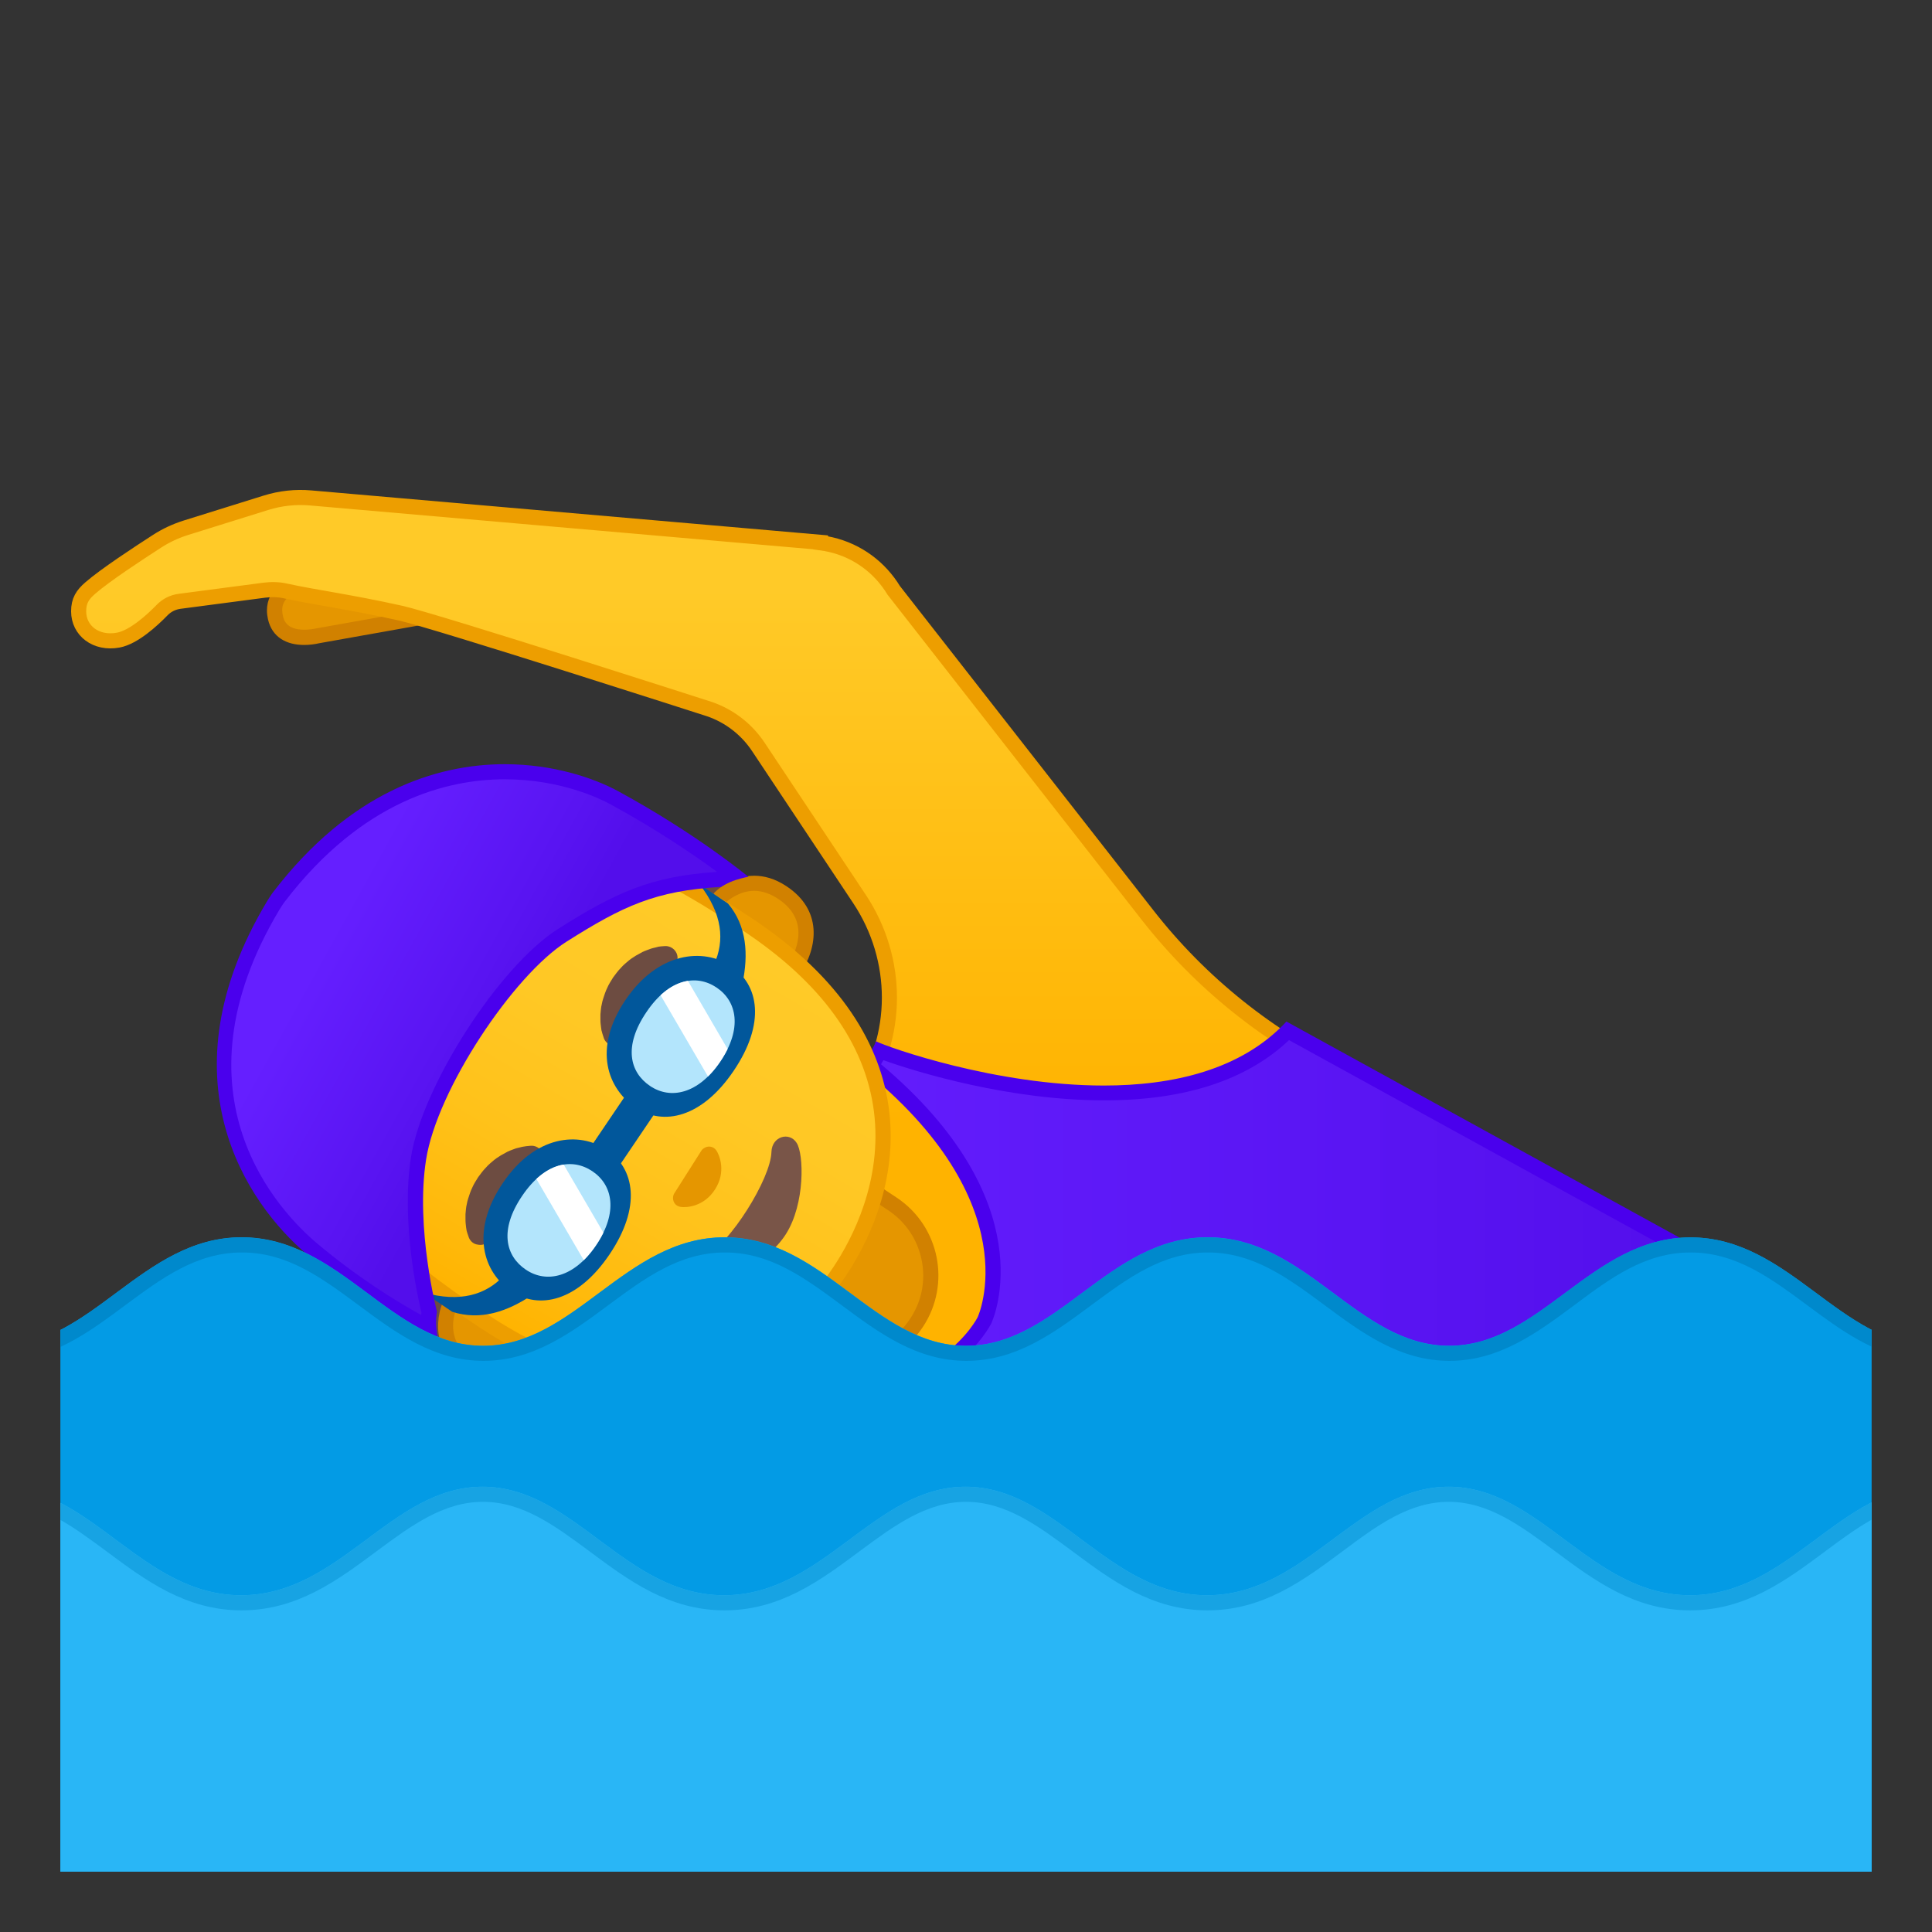 <svg width="128" height="128" style="enable-background:new 0 0 128 128;" xmlns="http://www.w3.org/2000/svg" xmlns:xlink="http://www.w3.org/1999/xlink">
  <rect width="100%" height="100%" fill="#333333" stroke="none"/>
  <g id="Layer_2">
    <g>
      <defs>
        <rect id="SVGID_1_" height="120" width="120" x="4" y="4"/>
      </defs>
      <clipPath id="SVGID_4_">
        <use style="overflow:visible;" xlink:href="#SVGID_1_"/>
      </clipPath>
      <g style="clip-path:url(#SVGID_4_);">
        <g>
          <path d="M20.16,42.23c-0.74,0-1.67-0.23-1.91-1.33c-0.13-0.59-0.02-1.1,0.32-1.5 c0.34-0.4,0.89-0.69,1.59-0.85l11.63-3.23c0.15-0.03,0.32-0.05,0.5-0.05c1.12,0,2.11,0.8,2.35,1.9 c0.29,1.3-0.54,2.59-1.84,2.88l-11.7,2.09C20.76,42.19,20.45,42.23,20.16,42.23z" style="fill:#E59600;"/>
          <path d="M32.28,35.76c0.89,0,1.67,0.63,1.87,1.5c0.23,1.03-0.43,2.05-1.42,2.27l-11.76,2.1 c-0.28,0.06-0.56,0.09-0.81,0.09c-1.22,0-1.37-0.68-1.42-0.94c-0.1-0.44-0.03-0.79,0.21-1.08c0.26-0.31,0.73-0.55,1.31-0.68 c0.02,0,0.04-0.01,0.05-0.01l11.58-3.22C32.02,35.78,32.15,35.76,32.28,35.76 M32.28,34.76c-0.21,0-0.42,0.02-0.63,0.07 l-11.61,3.23c-1.57,0.35-2.63,1.38-2.29,2.95c0.27,1.22,1.24,1.72,2.4,1.72c0.33,0,0.68-0.04,1.03-0.12l11.72-2.09 c1.57-0.35,2.57-1.9,2.22-3.47C34.82,35.69,33.62,34.76,32.28,34.76L32.28,34.76z" style="fill:#D18100;"/>
        </g>
        <g>
          <linearGradient id="SVGID_5_" gradientUnits="userSpaceOnUse" x1="37.069" x2="96.736" y1="43.99" y2="106.49">
            <stop offset="0" style="stop-color:#FFCA28"/>
            <stop offset="1" style="stop-color:#FFB300"/>
          </linearGradient>
          <polygon points="69.92,88 79.95,66.75 114.79,84.21 94.78,125.59 59.93,109.13 " style="fill:url(#SVGID_5_);"/>
          <linearGradient id="SVGID_6_" gradientUnits="userSpaceOnUse" x1="50.942" x2="50.942" y1="38.951" y2="74.47">
            <stop offset="0" style="stop-color:#FFCA28"/>
            <stop offset="1" style="stop-color:#FFB300"/>
          </linearGradient>
          <path d="M89.31,71.24C84.1,68.78,79.54,65.13,76,60.59 L59.21,39.11c-0.9-1.48-2.36-2.61-4.18-3.03c-0.22-0.05-0.45-0.09-0.67-0.12l0-0.03l-33.77-2.94c-1-0.09-2.01,0.02-2.97,0.32 l-5.32,1.66c-0.66,0.21-1.29,0.5-1.88,0.88c-1.24,0.8-3.44,2.24-4.44,3.11C5.47,39.4,5.21,39.8,5.21,40.5 c0,1.28,1.14,2.18,2.62,1.91c1.03-0.19,2.26-1.32,2.91-1.99c0.31-0.32,0.71-0.52,1.15-0.58l5.63-0.74 c0.48-0.06,0.96-0.05,1.43,0.06c1.75,0.39,4.2,0.71,7.58,1.46C28.97,41.17,47,46.98,47,46.98c1.32,0.45,2.46,1.33,3.24,2.5 l6.71,10.09c2.63,3.96,2.66,9.14-0.06,13.04c-0.03,0.04-0.06,0.09-0.09,0.13c-2.68,3.85-5.89,10.75-7.12,15.27 c-2.29,8.38-1.85,15.46,4.6,18.51l22.4,10.58l10.01-21.19l10-21.19L89.31,71.24z" style="fill:url(#SVGID_6_);stroke:#ED9E00;stroke-miterlimit:10;"/>
        </g>
        <g>
          <linearGradient id="SVGID_9_" gradientUnits="userSpaceOnUse" x1="47.278" x2="112.94" y1="97.574" y2="97.574">
            <stop offset="0" style="stop-color:#651FFF"/>
            <stop offset="0.705" style="stop-color:#5914F2"/>
            <stop offset="1" style="stop-color:#530EEB"/>
          </linearGradient>
          <path d="M83,122.4l-19.42-9.2c1.11-10.75-13.35-18.25-16.31-19.66c0.07-0.39,0.15-0.78,0.23-1.17 c2.03,0.4,3.96,0.6,5.74,0.6c9.31,0,11.95-5.45,11.97-5.5c0.15-0.32,3.45-7.84-7.51-16.84l0.06-0.1 c0.18-0.3,0.36-0.59,0.51-0.89c1.86,0.71,8.28,2.78,14.84,2.78c5.38,0,9.48-1.38,12.2-4.11l27.62,15.19l-20.5,43.36L83,122.4z" style="fill:url(#SVGID_9_);"/>
          <path d="M85.4,68.91l26.88,14.78L92.2,126.18l-8.99-4.24l-19.1-9.05c0.77-10.51-12.67-17.87-16.27-19.64 c0.02-0.1,0.04-0.2,0.06-0.31c1.89,0.35,3.68,0.52,5.35,0.52c9.64,0,12.4-5.74,12.43-5.79c0.15-0.33,3.54-8.04-7.31-17.16 c0.05-0.09,0.1-0.18,0.16-0.27c2.32,0.83,8.41,2.66,14.6,2.66C78.47,72.91,82.59,71.57,85.4,68.91 M85.23,67.68 c-2.99,3.22-7.56,4.24-12.1,4.24c-7.14,0-14.23-2.51-15.09-2.93c-0.25,0.6-0.61,1.13-0.97,1.75 c11.19,8.98,7.71,16.51,7.71,16.51c-0.02,0.05-2.57,5.21-11.52,5.21c-1.78,0-3.81-0.2-6.12-0.69c-0.16,0.69-0.3,1.38-0.41,2.05 c1.41,0.65,17.84,8.47,16.32,19.67l19.74,9.35l9.89,4.67l20.91-44.24L85.23,67.68L85.23,67.68z" style="fill:#4A00ED;"/>
        </g>
        <g>
          <g id="XMLID_147_">
            <path d="M55.97,90.19c-1.12,0-2.2-0.33-3.14-0.95l-4-2.64l6.28-9.49l3.99,2.64 c2.62,1.73,3.33,5.27,1.6,7.88C59.66,89.24,57.89,90.19,55.97,90.19L55.97,90.19z" style="fill:#E59600;"/>
            <path d="M55.26,77.81l3.58,2.37c1.16,0.77,1.94,1.93,2.22,3.29c0.28,1.36,0.01,2.74-0.76,3.9 c-0.96,1.46-2.58,2.33-4.33,2.33c-1.02,0-2.01-0.3-2.86-0.86l-3.58-2.37L55.26,77.81 M54.98,76.42l-6.83,10.32l4.41,2.92 c1.05,0.7,2.24,1.03,3.41,1.03c2.01,0,3.98-0.97,5.17-2.77c1.89-2.85,1.11-6.69-1.74-8.58L54.98,76.42L54.98,76.42z" style="fill:#D18100;"/>
          </g>
          <path id="XMLID_146_" d="M19.95,60.96c0,0,0.13-0.21,0.19-0.3c0.06-0.09,0.2-0.3,0.2-0.3 c8-10.58,15.78-8.85,20.52-6.69c5.14,2.33,8.71,4.42,8.71,4.42s-0.31,0.06-0.81,0.22c-0.52,0.18-0.95,0.47-0.95,0.47l3.54,3.19 l-10.64-1.48c-0.07-0.01-0.13,0.02-0.16,0.08l-1.26,2.46c-1.27,2.47-2.68,4.87-4.2,7.19l0,0c-0.07,0.1-0.14,0.2-0.2,0.3 c-0.07,0.1-0.13,0.2-0.2,0.3l0,0c-1.54,2.31-3.2,4.54-4.98,6.68l-1.77,2.12c-0.04,0.05-0.05,0.12-0.01,0.18l5.52,9.22 l-4.32-2.02c0,0-0.11,0.51-0.06,1.06c0.04,0.52,0.11,0.83,0.11,0.83s-3.68-2.35-7.62-6.39C17.82,78.67,13.5,72.14,19.95,60.96z" style="fill:#6D4C41;"/>
          <g id="XMLID_141_">
            <g id="XMLID_144_">
              <path d="M32.98,91.16c-0.64,0-1.29-0.22-1.93-0.64c-2.29-1.52-1.33-3.85-1.29-3.95l0.44-0.65l5.58,3.69 C34.99,90.6,33.99,91.16,32.98,91.16L32.98,91.16z" style="fill:#E59600;"/>
              <path d="M30.34,86.61l4.68,3.1c-0.48,0.48-1.18,0.95-2.04,0.95c-0.54,0-1.1-0.19-1.66-0.56 c-1.77-1.17-1.27-2.87-1.13-3.26L30.34,86.61 M30.06,85.22l-0.76,1.15c0,0-1.22,2.78,1.47,4.56 c0.77,0.51,1.51,0.73,2.21,0.73c1.45,0,2.69-0.95,3.51-2.18L30.06,85.22L30.06,85.22z" style="fill:#D18100;"/>
            </g>
            <g id="XMLID_142_">
              <path d="M47.26,60.15l0.48-0.73c0.01,0,0.93-0.9,2.23-0.9c0.62,0,1.24,0.21,1.86,0.61 c0.97,0.64,1.49,1.46,1.57,2.44c0.05,0.72-0.14,1.51-0.55,2.27L47.26,60.15z" style="fill:#E59600;"/>
              <path d="M49.97,59.02L49.97,59.02c0.52,0,1.05,0.18,1.58,0.53c0.83,0.55,1.28,1.24,1.34,2.06 c0.04,0.47-0.06,0.98-0.26,1.49l-4.68-3.1l0.15-0.22C48.29,59.61,49.01,59.02,49.97,59.02 M49.97,58.02 c-1.58,0-2.64,1.12-2.64,1.12l-0.76,1.15L53,64.54c1.21-1.82,1.48-4.26-0.9-5.83C51.33,58.2,50.61,58.02,49.97,58.02 L49.97,58.02z" style="fill:#D18100;"/>
            </g>
          </g>
          <g id="XMLID_139_">
            <linearGradient id="SVGID_10_" gradientUnits="userSpaceOnUse" x1="46.133" x2="30.461" y1="59.523" y2="86.344">
              <stop offset="0" style="stop-color:#FFCA28"/>
              <stop offset="0.341" style="stop-color:#FFC825"/>
              <stop offset="0.629" style="stop-color:#FFC21A"/>
              <stop offset="0.898" style="stop-color:#FFB809"/>
              <stop offset="1" style="stop-color:#FFB300"/>
            </linearGradient>
            <path d="M43.23,91.43c-3.51,0-7.28-1.31-11.18-3.9C18.47,78.54,15.1,70.47,21.13,61.37 c3.07-4.64,6.82-6.89,11.44-6.89c4.59,0,9.96,2.14,16.9,6.74c5.32,3.52,8.32,7.68,8.92,12.35c0.6,4.74-1.47,8.71-2.76,10.65 C54.2,86.39,50.12,91.43,43.23,91.43z" style="fill:url(#SVGID_10_);"/>
            <path d="M32.57,53.98v1c4.42,0,9.86,2.18,16.63,6.66c5.2,3.44,8.12,7.48,8.7,11.99 c0.58,4.58-1.43,8.43-2.68,10.31c-1.39,2.1-5.34,6.98-11.98,6.98c-3.41,0-7.08-1.28-10.91-3.81 c-6.34-4.2-10.35-8.1-12.25-11.91c-2.17-4.35-1.69-8.78,1.47-13.55c2.97-4.49,6.58-6.67,11.03-6.67L32.57,53.98 M32.57,53.98 c-4.52,0-8.53,2.09-11.86,7.12c-7.12,10.76-0.65,19.09,11.07,26.85c4.32,2.86,8.15,3.98,11.46,3.98 c6.06,0,10.39-3.75,12.82-7.43c3.82-5.76,5.85-15.65-6.3-23.7C43.52,56.68,37.71,53.98,32.57,53.98L32.57,53.98z" style="fill:#ED9E00;"/>
          </g>
          <g>
            <path d="M31.07,82.01c0,0-0.04-0.11-0.1-0.29c-0.01-0.05-0.03-0.09-0.05-0.16 c-0.01-0.07-0.02-0.15-0.04-0.24c-0.01-0.09-0.02-0.18-0.03-0.28c-0.01-0.1-0.01-0.19-0.01-0.29c0-0.1,0-0.2,0-0.31 c0.01-0.11,0.02-0.22,0.03-0.33c0.01-0.11,0.03-0.23,0.06-0.35c0.02-0.12,0.05-0.24,0.09-0.36c0.08-0.24,0.15-0.48,0.27-0.72 c0.1-0.24,0.25-0.46,0.39-0.69c0.16-0.21,0.31-0.43,0.5-0.62c0.17-0.2,0.37-0.36,0.56-0.52c0.1-0.08,0.2-0.15,0.3-0.21 c0.1-0.07,0.2-0.13,0.3-0.18c0.1-0.05,0.2-0.11,0.29-0.16c0.1-0.05,0.19-0.08,0.29-0.12c0.09-0.03,0.18-0.07,0.27-0.1 c0.09-0.02,0.17-0.04,0.25-0.06c0.08-0.02,0.15-0.04,0.22-0.05c0.07-0.01,0.13-0.02,0.19-0.03c0.23-0.03,0.36-0.03,0.36-0.03 c0.42-0.01,0.77,0.32,0.79,0.74c0.01,0.26-0.11,0.49-0.3,0.63l-0.12,0.09c0,0-0.08,0.06-0.21,0.14 c-0.03,0.02-0.07,0.04-0.11,0.07c-0.04,0.03-0.08,0.06-0.13,0.09c-0.09,0.06-0.19,0.13-0.29,0.22 c-0.05,0.04-0.11,0.08-0.16,0.12c-0.05,0.05-0.11,0.1-0.16,0.14c-0.03,0.02-0.06,0.05-0.08,0.07 c-0.03,0.03-0.05,0.05-0.08,0.08c-0.05,0.06-0.11,0.11-0.17,0.16c-0.1,0.12-0.22,0.24-0.32,0.37c-0.11,0.12-0.2,0.27-0.3,0.4 c-0.09,0.14-0.18,0.28-0.26,0.43c-0.09,0.14-0.15,0.29-0.22,0.44c-0.03,0.07-0.06,0.15-0.09,0.22 c-0.02,0.04-0.03,0.07-0.05,0.11c-0.01,0.04-0.02,0.07-0.03,0.11c-0.02,0.07-0.05,0.14-0.07,0.2 c-0.02,0.07-0.04,0.13-0.06,0.19c-0.02,0.06-0.04,0.12-0.05,0.18c-0.01,0.05-0.03,0.1-0.04,0.15 c-0.01,0.05-0.02,0.09-0.04,0.13c-0.01,0.05-0.01,0.11-0.02,0.16c-0.02,0.19-0.05,0.3-0.05,0.3c-0.09,0.43-0.5,0.7-0.93,0.61 C31.38,82.43,31.17,82.24,31.07,82.01z" style="fill:#6D4C41;"/>
            <path d="M44.53,64.12c0,0-0.09,0.06-0.26,0.16c-0.04,0.02-0.09,0.05-0.14,0.08 c-0.03,0.03-0.07,0.06-0.11,0.09c-0.04,0.03-0.08,0.06-0.12,0.09c-0.05,0.04-0.09,0.08-0.15,0.12 c-0.05,0.04-0.11,0.08-0.16,0.12c-0.05,0.05-0.11,0.09-0.16,0.14c-0.03,0.02-0.06,0.05-0.08,0.07 c-0.03,0.03-0.05,0.05-0.08,0.08c-0.05,0.06-0.11,0.11-0.17,0.16c-0.1,0.12-0.22,0.24-0.32,0.37c-0.11,0.12-0.2,0.27-0.3,0.4 c-0.09,0.14-0.18,0.28-0.26,0.43c-0.09,0.14-0.15,0.29-0.22,0.44c-0.03,0.07-0.06,0.15-0.09,0.22 c-0.02,0.04-0.03,0.07-0.05,0.11c-0.01,0.04-0.02,0.07-0.03,0.11c-0.02,0.07-0.05,0.14-0.07,0.2 c-0.02,0.07-0.04,0.13-0.06,0.19c-0.04,0.13-0.07,0.24-0.09,0.35c-0.01,0.05-0.02,0.1-0.04,0.15 c-0.01,0.05-0.02,0.09-0.02,0.13c-0.03,0.16-0.05,0.25-0.05,0.25l-0.04,0.14c-0.11,0.41-0.52,0.65-0.93,0.54 c-0.25-0.07-0.44-0.25-0.52-0.47c0,0-0.04-0.12-0.11-0.34c-0.01-0.06-0.03-0.12-0.05-0.18c-0.01-0.07-0.02-0.14-0.03-0.22 c-0.01-0.08-0.02-0.16-0.03-0.25c-0.01-0.09-0.01-0.18-0.01-0.28c0-0.1,0-0.2,0-0.31c0.01-0.11,0.02-0.22,0.03-0.33 c0.01-0.11,0.03-0.23,0.06-0.35c0.02-0.12,0.05-0.24,0.09-0.36c0.08-0.24,0.15-0.48,0.27-0.72c0.1-0.24,0.25-0.46,0.39-0.69 c0.16-0.21,0.31-0.43,0.5-0.62c0.17-0.2,0.37-0.36,0.56-0.52c0.1-0.08,0.2-0.15,0.3-0.21c0.1-0.07,0.2-0.13,0.3-0.18 c0.1-0.05,0.2-0.11,0.29-0.16c0.1-0.05,0.19-0.08,0.29-0.12c0.09-0.03,0.18-0.07,0.27-0.1c0.09-0.03,0.18-0.05,0.27-0.07 c0.08-0.02,0.16-0.04,0.23-0.06c0.07-0.01,0.11-0.01,0.16-0.02c0.19-0.02,0.31-0.02,0.31-0.02c0.43,0,0.79,0.35,0.79,0.78 C44.88,63.73,44.74,63.97,44.53,64.12z" style="fill:#6D4C41;"/>
          </g>
          <path id="XMLID_138_" d="M44.81,70.63c1.21,0.8,2.73,0.64,3.39-0.36c0.66-1,0.22-2.47-0.99-3.27 c-1.21-0.8-2.73-0.64-3.4,0.36C43.15,68.37,43.6,69.82,44.81,70.63" style="fill:#C07B47;"/>
          <path id="XMLID_137_" d="M38.89,79.56c1.21,0.8,1.65,2.26,0.99,3.27c-0.66,1-2.18,1.17-3.39,0.36 c-1.21-0.8-1.65-2.27-0.99-3.27C36.16,78.92,37.68,78.76,38.89,79.56" style="fill:#C07B47;"/>
          <path d="M29.04,87.16c-0.01-0.97-0.44-1.87-0.7-2.8c-0.83-3,0.14-6.18,1.29-9.07c1.6-4.04,3.61-8,6.6-11.16 c2.99-3.15,7.08-5.45,11.42-5.57" style="fill:none;"/>
          <g>
            <g>
              <g>
                <path d="M40.21,76.18c1.84,1.24,2.3,3.78,0.17,6.93c-2.1,3.11-4.66,3.68-6.5,2.44 c-1.84-1.24-2.77-3.92-0.56-7.18C35.46,75.2,38.37,74.94,40.21,76.18z" style="fill:#01579B;"/>
                <g>
                  <defs>
                    <path id="SVGID_11_" d="M39.25,77.6c1.35,0.91,1.72,2.71,0.24,4.9c-1.46,2.16-3.3,2.53-4.65,1.62s-1.78-2.63-0.24-4.9 C36.1,77.01,37.9,76.69,39.25,77.6z"/>
                  </defs>
                  <use style="overflow:visible;fill:#B3E5FC;" xlink:href="#SVGID_11_"/>
                  <clipPath id="SVGID_12_">
                    <use style="overflow:visible;" xlink:href="#SVGID_11_"/>
                  </clipPath>
                  <polygon points="39.97,85.71 35.24,77.6 35.82,74.54 40.55,82.65 " style="clip-path:url(#SVGID_12_);fill:#FFFFFF;"/>
                </g>
              </g>
              <g>
                <path d="M48.44,64.01c1.84,1.24,2.3,3.78,0.17,6.93c-2.1,3.11-4.66,3.68-6.5,2.44 c-1.84-1.24-2.87-3.87-0.67-7.13C43.59,63.07,46.6,62.77,48.44,64.01z" style="fill:#01579B;"/>
                <g>
                  <defs>
                    <path id="SVGID_13_" d="M47.48,65.43c1.35,0.91,1.72,2.71,0.24,4.9c-1.46,2.16-3.3,2.53-4.65,1.62 c-1.35-0.91-1.78-2.63-0.24-4.9C44.32,64.84,46.13,64.52,47.48,65.43z"/>
                  </defs>
                  <use style="overflow:visible;fill:#B3E5FC;" xlink:href="#SVGID_13_"/>
                  <clipPath id="SVGID_14_">
                    <use style="overflow:visible;" xlink:href="#SVGID_13_"/>
                  </clipPath>
                  <polygon points="48.2,73.54 43.47,65.43 44.05,62.36 48.77,70.47 " style="clip-path:url(#SVGID_14_);fill:#FFFFFF;"/>
                </g>
              </g>
            </g>
            <polygon points="43.49,73.6 40.94,77.37 39.06,76.1 41.61,72.33 " style="fill:#01579B;"/>
            <g>
              <path d="M48.23,59.86c1.26,1.5,1.36,3.38,0.96,5.3l-1.88-1.27c0.71-1.56,0.57-3.33-0.96-5.3 L48.23,59.86z" style="fill:#01579B;"/>
              <path d="M29.96,86.91c1.87,0.6,3.65-0.01,5.29-1.11l-1.88-1.27c-1.18,1.25-2.88,1.78-5.28,1.11 L29.96,86.91z" style="fill:#01579B;"/>
            </g>
          </g>
          <g>
            <linearGradient id="SVGID_15_" gradientUnits="userSpaceOnUse" x1="21.226" x2="33.823" y1="63.029" y2="70.001">
              <stop offset="0" style="stop-color:#651FFF"/>
              <stop offset="0.705" style="stop-color:#5914F2"/>
              <stop offset="1" style="stop-color:#530EEB"/>
            </linearGradient>
            <path d="M28.4,87.95c-1.42-0.74-4.45-2.46-7.69-5.18c-1.51-1.27-4.23-4.05-5.35-8.38 c-1.18-4.54-0.25-9.39,2.77-14.43l0.18-0.28c0.06-0.09,0.2-0.28,0.2-0.28c5.23-6.83,11.01-8.27,14.94-8.27 c3.69,0,6.3,1.2,7.25,1.72c3.7,2.01,6.49,4.03,7.78,5.01c-0.38,0.13-0.7,0.31-0.87,0.4c-4.5,0.28-6.72,1.4-10.35,3.7 c-3.81,2.41-8.79,10.14-9.52,14.77c-0.68,4.31,0.5,9.38,0.7,10.19C28.41,87.12,28.37,87.51,28.4,87.95z" style="fill:url(#SVGID_15_);"/>
            <path d="M33.44,51.63c3.68,0,6.3,1.27,7.01,1.66c3.11,1.69,5.58,3.39,7.04,4.46 c-0.01,0.01-0.02,0.01-0.04,0.02c-4.33,0.29-6.66,1.36-10.47,3.77c-3.9,2.47-9,10.38-9.75,15.12 c-0.67,4.26,0.43,9.22,0.69,10.3c-0.01,0.05-0.01,0.1-0.02,0.16c-1.57-0.86-4.15-2.44-6.88-4.73 c-2.46-2.07-9.91-9.77-2.49-22.15c0,0,0.12-0.19,0.18-0.28c0.05-0.08,0.17-0.24,0.17-0.24l0,0 C24.01,53.03,29.63,51.63,33.44,51.63 M33.44,50.63c-4.62,0-10.3,1.89-15.34,8.47c0,0-0.15,0.2-0.21,0.3 c-0.06,0.09-0.19,0.3-0.19,0.3c-7.01,11.69-1.42,20,2.69,23.45c4.56,3.83,8.65,5.67,8.65,5.67s-0.08-0.32-0.13-0.84 c-0.06-0.56,0.04-1.07,0.04-1.07s-1.44-5.54-0.72-10.09c0.73-4.65,5.79-12.21,9.3-14.43c3.72-2.35,5.87-3.38,10.24-3.63 c0,0,0.44-0.29,0.98-0.46c0.51-0.16,0.83-0.21,0.83-0.21s-3.4-2.83-8.64-5.68C39.31,51.53,36.63,50.63,33.44,50.63L33.44,50.63 z" style="fill:#4A00ED;"/>
          </g>
          <g>
            <path d="M46.61,76.09c-0.05,0.03-0.08,0.07-0.12,0.11l-1.84,2.9c-0.02,0.05-0.04,0.1-0.05,0.15 c-0.06,0.33,0.12,0.65,0.49,0.71c0.37,0.06,1.55,0,2.29-1.17c0.74-1.16,0.29-2.26,0.08-2.57 C47.25,75.92,46.88,75.89,46.61,76.09z" style="fill:#E59600;"/>
            <path d="M51.11,76.32c-0.05,1.8-2.76,6.08-4.37,6.9c-0.92,0.47-0.72,1.67,0.15,1.79 c0.86,0.12,3.9-1.23,5.18-3.25c1.28-2.02,1.19-5.31,0.71-6.04C52.3,74.96,51.14,75.28,51.11,76.32z" style="fill:#795548;"/>
          </g>
        </g>
      </g>
      <path d="M96.01,89.16c-6.06,0-9.43-7.19-16-7.19s-9.93,7.19-16,7.19 s-9.43-7.19-16-7.19c-6.57,0-9.93,7.19-16,7.19s-9.43-7.19-16-7.19s-9.93,7.19-16,7.19v-7.19H0V128h127.93V89.16 c-6.01-0.06-9.38-7.18-15.92-7.18C105.44,81.98,102.07,89.16,96.01,89.16z" style="clip-path:url(#SVGID_4_);fill:#039BE5;"/>
      <path d="M127.97,105.69V98.5c-6.06,0-9.43,7.19-16,7.19s-9.93-7.19-16-7.19 c-6.06,0-9.43,7.19-16,7.19s-9.93-7.19-16-7.19c-6.06,0-9.43,7.19-16,7.19c-6.57,0-9.93-7.19-16-7.19s-9.43,7.19-16,7.19 c-6.57,0-9.93-7.19-16-7.19v7.19V128h128v-22.31H127.97z" style="clip-path:url(#SVGID_4_);fill:#29B6F6;"/>
      <rect height="120" style="clip-path:url(#SVGID_4_);fill:none;" width="120" x="4" y="4"/>
      <g style="clip-path:url(#SVGID_4_);">
        <path d="M95.98,99.5c2.64,0,4.79,1.6,7.07,3.29c2.58,1.92,5.25,3.9,8.93,3.9c3.68,0,6.35-1.98,8.93-3.9 c1.98-1.47,3.87-2.87,6.07-3.21v6.11c0,0.08,0.01,0.16,0.03,0.23V127H1v-21.31v-6.11c2.2,0.34,4.08,1.74,6.07,3.21 c2.58,1.92,5.25,3.9,8.93,3.9c3.68,0,6.35-1.98,8.93-3.9c2.28-1.69,4.43-3.29,7.07-3.29s4.79,1.6,7.07,3.29 c2.58,1.92,5.25,3.9,8.93,3.9c3.68,0,6.35-1.98,8.93-3.9c2.28-1.69,4.43-3.29,7.07-3.29c2.64,0,4.79,1.6,7.07,3.29 c2.58,1.92,5.25,3.9,8.93,3.9s6.35-1.98,8.93-3.9C91.19,101.1,93.34,99.5,95.98,99.5 M127.97,98.5c-6.06,0-9.43,7.19-16,7.19 s-9.93-7.19-16-7.19c-6.06,0-9.43,7.19-16,7.19s-9.93-7.19-16-7.19c-6.06,0-9.43,7.19-16,7.19c-6.57,0-9.93-7.19-16-7.19 s-9.43,7.19-16,7.19c-6.57,0-9.93-7.19-16-7.19v7.19V128h128v-22.31h-0.03V98.5L127.97,98.5z" style="fill:#17A3E3;"/>
      </g>
      <g style="clip-path:url(#SVGID_4_);">
        <path d="M112,82.98c3.02,0,5.31,1.7,7.74,3.5c2.17,1.61,4.4,3.26,7.19,3.61V127H1V90.11 c2.83-0.32,5.1-2,7.29-3.63c2.43-1.8,4.72-3.5,7.74-3.5s5.31,1.7,7.74,3.5c2.44,1.81,4.96,3.68,8.26,3.68s5.82-1.87,8.26-3.68 c2.43-1.8,4.72-3.5,7.74-3.5c3.02,0,5.31,1.7,7.74,3.5c2.44,1.81,4.96,3.68,8.26,3.68s5.82-1.87,8.26-3.68 c2.43-1.8,4.72-3.5,7.74-3.5s5.31,1.7,7.74,3.5c2.44,1.81,4.96,3.68,8.26,3.68c3.3,0,5.82-1.87,8.26-3.68 C106.69,84.68,108.99,82.98,112,82.98 M112,81.98c-6.57,0-9.93,7.19-16,7.19c-6.06,0-9.43-7.19-16-7.19s-9.93,7.19-16,7.19 s-9.43-7.19-16-7.19c-6.57,0-9.93,7.19-16,7.19s-9.43-7.19-16-7.19s-9.93,7.19-16,7.19v-7.19H0V128h127.93V89.16 C121.91,89.1,118.54,81.98,112,81.98L112,81.98z" style="fill:#0089CC;"/>
      </g>
    </g>
  </g>
  <g id="Layer_5" style="display:none;">
    <g style="display:inline;">
      <g style="opacity:0.6;">
        <circle cx="64" cy="-82.33" r="28" style="opacity:0.61;fill:none;stroke:#000000;stroke-width:0.263;stroke-miterlimit:10;"/>
        <line style="opacity:0.61;fill:none;stroke:#000000;stroke-width:0.25;stroke-miterlimit:10;" x1="84" x2="84" y1="-146.33" y2="-18.33"/>
        <line style="opacity:0.61;fill:none;stroke:#000000;stroke-width:0.25;stroke-miterlimit:10;" x1="44" x2="44" y1="-146.33" y2="-18.33"/>
        <line style="opacity:0.61;fill:none;stroke:#000000;stroke-width:0.25;stroke-miterlimit:10;" x1="64" x2="64" y1="-146.33" y2="-18.33"/>
        <line style="opacity:0.61;fill:none;stroke:#000000;stroke-width:0.25;stroke-miterlimit:10;" x1="128" x2="0" y1="-82.33" y2="-82.33"/>
        <line style="opacity:0.61;fill:none;stroke:#000000;stroke-width:0.25;stroke-miterlimit:10;" x1="128" x2="0" y1="-102.33" y2="-102.33"/>
        <line style="opacity:0.61;fill:none;stroke:#000000;stroke-width:0.25;stroke-miterlimit:10;" x1="128" x2="0" y1="-62.58" y2="-62.58"/>
        <line style="opacity:0.61;fill:none;stroke:#000000;stroke-width:0.25;stroke-miterlimit:10;" x1="128" x2="0" y1="-18.33" y2="-146.33"/>
        <line style="opacity:0.61;fill:none;stroke:#000000;stroke-width:0.25;stroke-miterlimit:10;" x1="0" x2="128" y1="-18.33" y2="-146.33"/>
        <g style="opacity:0.61;">
          <path d="M64-142.08c32.94,0,59.74,26.8,59.74,59.74S96.94-22.59,64-22.59S4.26-49.39,4.26-82.33S31.06-142.08,64-142.08 M64-142.33c-33.14,0-60,26.86-60,60s26.86,60,60,60s60-26.86,60-60S97.14-142.33,64-142.33L64-142.33z"/>
        </g>
        <path d="M107.97-30.36H20.03 c-4.42,0-8.03-3.61-8.03-8.03v-87.91c0-4.42,3.61-8.03,8.03-8.03h87.94c4.42,0,8.03,3.61,8.03,8.03v87.91 C116-33.98,112.39-30.36,107.97-30.36z" style="opacity:0.61;fill:none;stroke:#000000;stroke-width:0.258;stroke-miterlimit:10;"/>
        <path d="M100-22.33H28 c-4.4,0-8-3.6-8-8v-104c0-4.4,3.6-8,8-8h72c4.4,0,8,3.6,8,8v104C108-25.93,104.4-22.33,100-22.33z" style="opacity:0.61;fill:none;stroke:#000000;stroke-width:0.263;stroke-miterlimit:10;"/>
        <path d="M113.77-38.33H14.23 C8.6-38.33,4-42.94,4-48.57v-67.48c0-5.63,4.6-10.23,10.23-10.23h99.54c5.63,0,10.23,4.6,10.23,10.23v67.48 C124-42.94,119.4-38.33,113.77-38.33z" style="opacity:0.61;fill:none;stroke:#000000;stroke-width:0.263;stroke-miterlimit:10;"/>
      </g>
      <g>
        <g style="opacity:0.2;">
          <defs>
            <rect id="SVGID_7_" height="128" style="opacity:0.2;" width="128" x="0" y="-146.33"/>
          </defs>
          <clipPath id="SVGID_16_">
            <use style="overflow:visible;" xlink:href="#SVGID_7_"/>
          </clipPath>
          <g style="clip-path:url(#SVGID_16_);">
            <g>
              <line style="fill:none;stroke:#000000;stroke-width:0.25;stroke-miterlimit:10;" x1="-28" x2="-28" y1="13.67" y2="-178.33"/>
              <line style="fill:none;stroke:#000000;stroke-width:0.25;stroke-miterlimit:10;" x1="-24" x2="-24" y1="13.67" y2="-178.33"/>
              <line style="fill:none;stroke:#000000;stroke-width:0.25;stroke-miterlimit:10;" x1="-20" x2="-20" y1="13.67" y2="-178.33"/>
              <line style="fill:none;stroke:#000000;stroke-width:0.25;stroke-miterlimit:10;" x1="-16" x2="-16" y1="13.67" y2="-178.33"/>
              <line style="fill:none;stroke:#000000;stroke-width:0.25;stroke-miterlimit:10;" x1="-12" x2="-12" y1="13.67" y2="-178.33"/>
              <line style="fill:none;stroke:#000000;stroke-width:0.25;stroke-miterlimit:10;" x1="-8" x2="-8" y1="13.67" y2="-178.33"/>
              <line style="fill:none;stroke:#000000;stroke-width:0.25;stroke-miterlimit:10;" x1="-4" x2="-4" y1="13.67" y2="-178.33"/>
              <line style="fill:none;stroke:#000000;stroke-width:0.25;stroke-miterlimit:10;" x1="0" x2="0" y1="13.67" y2="-178.33"/>
              <line style="fill:none;stroke:#000000;stroke-width:0.25;stroke-miterlimit:10;" x1="4" x2="4" y1="13.67" y2="-178.33"/>
              <line style="fill:none;stroke:#000000;stroke-width:0.25;stroke-miterlimit:10;" x1="8" x2="8" y1="13.67" y2="-178.33"/>
              <line style="fill:none;stroke:#000000;stroke-width:0.25;stroke-miterlimit:10;" x1="12" x2="12" y1="13.67" y2="-178.33"/>
              <line style="fill:none;stroke:#000000;stroke-width:0.25;stroke-miterlimit:10;" x1="16" x2="16" y1="13.67" y2="-178.33"/>
              <line style="fill:none;stroke:#000000;stroke-width:0.25;stroke-miterlimit:10;" x1="20" x2="20" y1="13.67" y2="-178.33"/>
              <line style="fill:none;stroke:#000000;stroke-width:0.25;stroke-miterlimit:10;" x1="24" x2="24" y1="13.67" y2="-178.33"/>
              <line style="fill:none;stroke:#000000;stroke-width:0.25;stroke-miterlimit:10;" x1="28" x2="28" y1="13.67" y2="-178.33"/>
              <line style="fill:none;stroke:#000000;stroke-width:0.25;stroke-miterlimit:10;" x1="32" x2="32" y1="13.67" y2="-178.33"/>
              <line style="fill:none;stroke:#000000;stroke-width:0.25;stroke-miterlimit:10;" x1="36" x2="36" y1="13.67" y2="-178.33"/>
              <line style="fill:none;stroke:#000000;stroke-width:0.25;stroke-miterlimit:10;" x1="40" x2="40" y1="13.67" y2="-178.33"/>
              <line style="fill:none;stroke:#000000;stroke-width:0.25;stroke-miterlimit:10;" x1="44" x2="44" y1="13.67" y2="-178.33"/>
              <line style="fill:none;stroke:#000000;stroke-width:0.25;stroke-miterlimit:10;" x1="48" x2="48" y1="13.67" y2="-178.33"/>
              <line style="fill:none;stroke:#000000;stroke-width:0.25;stroke-miterlimit:10;" x1="52" x2="52" y1="13.67" y2="-178.33"/>
              <line style="fill:none;stroke:#000000;stroke-width:0.25;stroke-miterlimit:10;" x1="56" x2="56" y1="13.67" y2="-178.33"/>
              <line style="fill:none;stroke:#000000;stroke-width:0.25;stroke-miterlimit:10;" x1="60" x2="60" y1="13.67" y2="-178.33"/>
              <line style="fill:none;stroke:#000000;stroke-width:0.25;stroke-miterlimit:10;" x1="64" x2="64" y1="13.67" y2="-178.33"/>
              <line style="fill:none;stroke:#000000;stroke-width:0.25;stroke-miterlimit:10;" x1="68" x2="68" y1="13.67" y2="-178.33"/>
              <line style="fill:none;stroke:#000000;stroke-width:0.25;stroke-miterlimit:10;" x1="72" x2="72" y1="13.67" y2="-178.33"/>
              <line style="fill:none;stroke:#000000;stroke-width:0.25;stroke-miterlimit:10;" x1="76" x2="76" y1="13.67" y2="-178.33"/>
              <line style="fill:none;stroke:#000000;stroke-width:0.25;stroke-miterlimit:10;" x1="80" x2="80" y1="13.67" y2="-178.33"/>
              <line style="fill:none;stroke:#000000;stroke-width:0.25;stroke-miterlimit:10;" x1="84" x2="84" y1="13.67" y2="-178.33"/>
              <line style="fill:none;stroke:#000000;stroke-width:0.25;stroke-miterlimit:10;" x1="88" x2="88" y1="13.67" y2="-178.33"/>
              <line style="fill:none;stroke:#000000;stroke-width:0.25;stroke-miterlimit:10;" x1="92" x2="92" y1="13.67" y2="-178.33"/>
              <line style="fill:none;stroke:#000000;stroke-width:0.25;stroke-miterlimit:10;" x1="96" x2="96" y1="13.67" y2="-178.33"/>
              <line style="fill:none;stroke:#000000;stroke-width:0.25;stroke-miterlimit:10;" x1="100" x2="100" y1="13.67" y2="-178.33"/>
              <line style="fill:none;stroke:#000000;stroke-width:0.25;stroke-miterlimit:10;" x1="104" x2="104" y1="13.67" y2="-178.33"/>
              <line style="fill:none;stroke:#000000;stroke-width:0.25;stroke-miterlimit:10;" x1="108" x2="108" y1="13.67" y2="-178.33"/>
              <line style="fill:none;stroke:#000000;stroke-width:0.25;stroke-miterlimit:10;" x1="112" x2="112" y1="13.67" y2="-178.33"/>
              <line style="fill:none;stroke:#000000;stroke-width:0.25;stroke-miterlimit:10;" x1="116" x2="116" y1="13.67" y2="-178.33"/>
              <line style="fill:none;stroke:#000000;stroke-width:0.25;stroke-miterlimit:10;" x1="120" x2="120" y1="13.67" y2="-178.33"/>
              <line style="fill:none;stroke:#000000;stroke-width:0.25;stroke-miterlimit:10;" x1="124" x2="124" y1="13.67" y2="-178.33"/>
              <line style="fill:none;stroke:#000000;stroke-width:0.25;stroke-miterlimit:10;" x1="128" x2="128" y1="13.67" y2="-178.33"/>
              <line style="fill:none;stroke:#000000;stroke-width:0.25;stroke-miterlimit:10;" x1="132" x2="132" y1="13.67" y2="-178.33"/>
              <line style="fill:none;stroke:#000000;stroke-width:0.25;stroke-miterlimit:10;" x1="136" x2="136" y1="13.67" y2="-178.33"/>
              <line style="fill:none;stroke:#000000;stroke-width:0.25;stroke-miterlimit:10;" x1="137" x2="137" y1="19.72" y2="-172.28"/>
              <line style="fill:none;stroke:#000000;stroke-width:0.25;stroke-miterlimit:10;" x1="144" x2="144" y1="13.67" y2="-178.33"/>
              <line style="fill:none;stroke:#000000;stroke-width:0.25;stroke-miterlimit:10;" x1="148" x2="148" y1="13.67" y2="-178.33"/>
              <line style="fill:none;stroke:#000000;stroke-width:0.25;stroke-miterlimit:10;" x1="152" x2="152" y1="13.67" y2="-178.33"/>
              <line style="fill:none;stroke:#000000;stroke-width:0.25;stroke-miterlimit:10;" x1="156" x2="156" y1="13.67" y2="-178.33"/>
            </g>
            <g>
              <line style="fill:none;stroke:#000000;stroke-width:0.25;stroke-miterlimit:10;" x1="-32" x2="160" y1="-174.33" y2="-174.33"/>
              <line style="fill:none;stroke:#000000;stroke-width:0.25;stroke-miterlimit:10;" x1="-32" x2="160" y1="-170.33" y2="-170.33"/>
              <line style="fill:none;stroke:#000000;stroke-width:0.25;stroke-miterlimit:10;" x1="-32" x2="160" y1="-166.33" y2="-166.33"/>
              <line style="fill:none;stroke:#000000;stroke-width:0.25;stroke-miterlimit:10;" x1="-32" x2="160" y1="-162.33" y2="-162.33"/>
              <line style="fill:none;stroke:#000000;stroke-width:0.25;stroke-miterlimit:10;" x1="-32" x2="160" y1="-158.33" y2="-158.33"/>
              <line style="fill:none;stroke:#000000;stroke-width:0.25;stroke-miterlimit:10;" x1="-32" x2="160" y1="-154.33" y2="-154.33"/>
              <line style="fill:none;stroke:#000000;stroke-width:0.25;stroke-miterlimit:10;" x1="-32" x2="160" y1="-150.33" y2="-150.33"/>
              <line style="fill:none;stroke:#000000;stroke-width:0.25;stroke-miterlimit:10;" x1="-32" x2="160" y1="-146.33" y2="-146.33"/>
              <line style="fill:none;stroke:#000000;stroke-width:0.25;stroke-miterlimit:10;" x1="-32" x2="160" y1="-142.33" y2="-142.33"/>
              <line style="fill:none;stroke:#000000;stroke-width:0.25;stroke-miterlimit:10;" x1="-32" x2="160" y1="-138.33" y2="-138.33"/>
              <line style="fill:none;stroke:#000000;stroke-width:0.25;stroke-miterlimit:10;" x1="-32" x2="160" y1="-134.33" y2="-134.33"/>
              <line style="fill:none;stroke:#000000;stroke-width:0.25;stroke-miterlimit:10;" x1="-32" x2="160" y1="-130.33" y2="-130.33"/>
              <line style="fill:none;stroke:#000000;stroke-width:0.25;stroke-miterlimit:10;" x1="-32" x2="160" y1="-126.33" y2="-126.33"/>
              <line style="fill:none;stroke:#000000;stroke-width:0.25;stroke-miterlimit:10;" x1="-32" x2="160" y1="-122.33" y2="-122.33"/>
              <line style="fill:none;stroke:#000000;stroke-width:0.25;stroke-miterlimit:10;" x1="-32" x2="160" y1="-118.33" y2="-118.33"/>
              <line style="fill:none;stroke:#000000;stroke-width:0.25;stroke-miterlimit:10;" x1="-32" x2="160" y1="-114.33" y2="-114.33"/>
              <line style="fill:none;stroke:#000000;stroke-width:0.25;stroke-miterlimit:10;" x1="-32" x2="160" y1="-110.33" y2="-110.33"/>
              <line style="fill:none;stroke:#000000;stroke-width:0.25;stroke-miterlimit:10;" x1="-32" x2="160" y1="-106.33" y2="-106.33"/>
              <line style="fill:none;stroke:#000000;stroke-width:0.25;stroke-miterlimit:10;" x1="-32" x2="160" y1="-102.33" y2="-102.33"/>
              <line style="fill:none;stroke:#000000;stroke-width:0.25;stroke-miterlimit:10;" x1="-32" x2="160" y1="-98.33" y2="-98.33"/>
              <line style="fill:none;stroke:#000000;stroke-width:0.25;stroke-miterlimit:10;" x1="-32" x2="160" y1="-94.33" y2="-94.33"/>
              <line style="fill:none;stroke:#000000;stroke-width:0.25;stroke-miterlimit:10;" x1="-32" x2="160" y1="-90.33" y2="-90.33"/>
              <line style="fill:none;stroke:#000000;stroke-width:0.25;stroke-miterlimit:10;" x1="-32" x2="160" y1="-86.33" y2="-86.33"/>
              <line style="fill:none;stroke:#000000;stroke-width:0.25;stroke-miterlimit:10;" x1="-32" x2="160" y1="-82.33" y2="-82.33"/>
              <line style="fill:none;stroke:#000000;stroke-width:0.25;stroke-miterlimit:10;" x1="-32" x2="160" y1="-78.33" y2="-78.33"/>
              <line style="fill:none;stroke:#000000;stroke-width:0.25;stroke-miterlimit:10;" x1="-32" x2="160" y1="-74.33" y2="-74.33"/>
              <line style="fill:none;stroke:#000000;stroke-width:0.25;stroke-miterlimit:10;" x1="-32" x2="160" y1="-70.33" y2="-70.33"/>
              <line style="fill:none;stroke:#000000;stroke-width:0.25;stroke-miterlimit:10;" x1="-32" x2="160" y1="-66.33" y2="-66.33"/>
              <line style="fill:none;stroke:#000000;stroke-width:0.25;stroke-miterlimit:10;" x1="-32" x2="160" y1="-62.33" y2="-62.33"/>
              <line style="fill:none;stroke:#000000;stroke-width:0.25;stroke-miterlimit:10;" x1="-32" x2="160" y1="-58.33" y2="-58.33"/>
              <line style="fill:none;stroke:#000000;stroke-width:0.25;stroke-miterlimit:10;" x1="-32" x2="160" y1="-54.33" y2="-54.33"/>
              <line style="fill:none;stroke:#000000;stroke-width:0.25;stroke-miterlimit:10;" x1="-32" x2="160" y1="-50.33" y2="-50.33"/>
              <line style="fill:none;stroke:#000000;stroke-width:0.25;stroke-miterlimit:10;" x1="-32" x2="160" y1="-46.33" y2="-46.33"/>
              <line style="fill:none;stroke:#000000;stroke-width:0.25;stroke-miterlimit:10;" x1="-32" x2="160" y1="-42.33" y2="-42.33"/>
              <line style="fill:none;stroke:#000000;stroke-width:0.25;stroke-miterlimit:10;" x1="-32" x2="160" y1="-38.33" y2="-38.33"/>
              <line style="fill:none;stroke:#000000;stroke-width:0.25;stroke-miterlimit:10;" x1="-32" x2="160" y1="-34.33" y2="-34.33"/>
              <line style="fill:none;stroke:#000000;stroke-width:0.25;stroke-miterlimit:10;" x1="-32" x2="160" y1="-30.33" y2="-30.33"/>
              <line style="fill:none;stroke:#000000;stroke-width:0.25;stroke-miterlimit:10;" x1="-32" x2="160" y1="-26.33" y2="-26.33"/>
              <line style="fill:none;stroke:#000000;stroke-width:0.25;stroke-miterlimit:10;" x1="-32" x2="160" y1="-22.33" y2="-22.33"/>
              <line style="fill:none;stroke:#000000;stroke-width:0.25;stroke-miterlimit:10;" x1="-32" x2="160" y1="-18.33" y2="-18.33"/>
              <line style="fill:none;stroke:#000000;stroke-width:0.25;stroke-miterlimit:10;" x1="-32" x2="160" y1="-14.33" y2="-14.33"/>
              <line style="fill:none;stroke:#000000;stroke-width:0.25;stroke-miterlimit:10;" x1="-32" x2="160" y1="-10.33" y2="-10.33"/>
              <line style="fill:none;stroke:#000000;stroke-width:0.25;stroke-miterlimit:10;" x1="-32" x2="160" y1="-6.33" y2="-6.33"/>
              <line style="fill:none;stroke:#000000;stroke-width:0.25;stroke-miterlimit:10;" x1="-32" x2="160" y1="-2.33" y2="-2.33"/>
              <line style="fill:none;stroke:#000000;stroke-width:0.25;stroke-miterlimit:10;" x1="-32" x2="160" y1="1.67" y2="1.67"/>
              <line style="fill:none;stroke:#000000;stroke-width:0.25;stroke-miterlimit:10;" x1="-32" x2="160" y1="5.67" y2="5.67"/>
              <line style="fill:none;stroke:#000000;stroke-width:0.25;stroke-miterlimit:10;" x1="-32" x2="160" y1="9.67" y2="9.67"/>
            </g>
            <path d="M159.75-178.08v191.5h-191.5v-191.5H159.75 M160-178.33H-32v192h192V-178.33L160-178.33z"/>
          </g>
        </g>
        <g>
          <rect height="128" style="opacity:0.3;fill:#F44336;" width="4" x="0" y="-146.33"/>
          <rect height="128" style="opacity:0.3;fill:#F44336;" width="4" x="124" y="-146.33"/>
          <rect height="120" style="opacity:0.3;fill:#F44336;" transform="matrix(-1.836970e-16 1 -1 -1.836970e-16 -80.333 -208.333)" width="4" x="62" y="-204.33"/>
          <rect height="120" style="opacity:0.3;fill:#F44336;" transform="matrix(-1.836970e-16 1 -1 -1.836970e-16 43.667 -84.333)" width="4" x="62" y="-80.33"/>
        </g>
      </g>
    </g>
    <g style="display:inline;">
      <g style="opacity:0.6;">
        <circle cx="64" cy="64" r="28" style="opacity:0.61;fill:none;stroke:#000000;stroke-width:0.263;stroke-miterlimit:10;"/>
        <line style="opacity:0.61;fill:none;stroke:#000000;stroke-width:0.25;stroke-miterlimit:10;" x1="84" x2="84" y1="0" y2="128"/>
        <line style="opacity:0.61;fill:none;stroke:#000000;stroke-width:0.25;stroke-miterlimit:10;" x1="44" x2="44" y1="0" y2="128"/>
        <line style="opacity:0.61;fill:none;stroke:#000000;stroke-width:0.25;stroke-miterlimit:10;" x1="64" x2="64" y1="0" y2="128"/>
        <line style="opacity:0.61;fill:none;stroke:#000000;stroke-width:0.25;stroke-miterlimit:10;" x1="128" x2="0" y1="64" y2="64"/>
        <line style="opacity:0.61;fill:none;stroke:#000000;stroke-width:0.25;stroke-miterlimit:10;" x1="128" x2="0" y1="44" y2="44"/>
        <line style="opacity:0.61;fill:none;stroke:#000000;stroke-width:0.25;stroke-miterlimit:10;" x1="128" x2="0" y1="83.75" y2="83.75"/>
        <line style="opacity:0.61;fill:none;stroke:#000000;stroke-width:0.25;stroke-miterlimit:10;" x1="128" x2="0" y1="128" y2="0"/>
        <line style="opacity:0.61;fill:none;stroke:#000000;stroke-width:0.25;stroke-miterlimit:10;" x1="0" x2="128" y1="128" y2="0"/>
        <g style="opacity:0.61;">
          <path d="M64,4.26c32.94,0,59.74,26.8,59.74,59.74S96.94,123.74,64,123.74S4.26,96.94,4.26,64S31.06,4.26,64,4.26 M64,4 C30.86,4,4,30.86,4,64s26.86,60,60,60s60-26.86,60-60S97.14,4,64,4L64,4z"/>
        </g>
        <path d="M107.97,115.97H20.03 c-4.42,0-8.03-3.61-8.03-8.03V20.03c0-4.42,3.61-8.03,8.03-8.03h87.94c4.42,0,8.03,3.61,8.03,8.03v87.91 C116,112.36,112.39,115.97,107.97,115.97z" style="opacity:0.61;fill:none;stroke:#000000;stroke-width:0.258;stroke-miterlimit:10;"/>
        <path d="M100,124H28c-4.4,0-8-3.6-8-8 V12c0-4.4,3.6-8,8-8h72c4.4,0,8,3.6,8,8v104C108,120.4,104.4,124,100,124z" style="opacity:0.61;fill:none;stroke:#000000;stroke-width:0.263;stroke-miterlimit:10;"/>
        <path d="M113.77,108H14.23 C8.6,108,4,103.4,4,97.77V30.28c0-5.63,4.6-10.23,10.23-10.23h99.54c5.63,0,10.23,4.6,10.23,10.23v67.48 C124,103.4,119.4,108,113.77,108z" style="opacity:0.61;fill:none;stroke:#000000;stroke-width:0.263;stroke-miterlimit:10;"/>
      </g>
      <g>
        <g style="opacity:0.2;">
          <defs>
            <rect id="SVGID_2_" height="128" style="opacity:0.2;" width="128" x="0" y="0"/>
          </defs>
          <clipPath id="SVGID_17_">
            <use style="overflow:visible;" xlink:href="#SVGID_2_"/>
          </clipPath>
          <g style="clip-path:url(#SVGID_17_);">
            <g>
              <line style="fill:none;stroke:#000000;stroke-width:0.25;stroke-miterlimit:10;" x1="-28" x2="-28" y1="160" y2="-32"/>
              <line style="fill:none;stroke:#000000;stroke-width:0.25;stroke-miterlimit:10;" x1="-24" x2="-24" y1="160" y2="-32"/>
              <line style="fill:none;stroke:#000000;stroke-width:0.25;stroke-miterlimit:10;" x1="-20" x2="-20" y1="160" y2="-32"/>
              <line style="fill:none;stroke:#000000;stroke-width:0.25;stroke-miterlimit:10;" x1="-16" x2="-16" y1="160" y2="-32"/>
              <line style="fill:none;stroke:#000000;stroke-width:0.25;stroke-miterlimit:10;" x1="-12" x2="-12" y1="160" y2="-32"/>
              <line style="fill:none;stroke:#000000;stroke-width:0.25;stroke-miterlimit:10;" x1="-8" x2="-8" y1="160" y2="-32"/>
              <line style="fill:none;stroke:#000000;stroke-width:0.25;stroke-miterlimit:10;" x1="-4" x2="-4" y1="160" y2="-32"/>
              <line style="fill:none;stroke:#000000;stroke-width:0.25;stroke-miterlimit:10;" x1="0" x2="0" y1="160" y2="-32"/>
              <line style="fill:none;stroke:#000000;stroke-width:0.25;stroke-miterlimit:10;" x1="4" x2="4" y1="160" y2="-32"/>
              <line style="fill:none;stroke:#000000;stroke-width:0.25;stroke-miterlimit:10;" x1="8" x2="8" y1="160" y2="-32"/>
              <line style="fill:none;stroke:#000000;stroke-width:0.25;stroke-miterlimit:10;" x1="12" x2="12" y1="160" y2="-32"/>
              <line style="fill:none;stroke:#000000;stroke-width:0.25;stroke-miterlimit:10;" x1="16" x2="16" y1="160" y2="-32"/>
              <line style="fill:none;stroke:#000000;stroke-width:0.25;stroke-miterlimit:10;" x1="20" x2="20" y1="160" y2="-32"/>
              <line style="fill:none;stroke:#000000;stroke-width:0.25;stroke-miterlimit:10;" x1="24" x2="24" y1="160" y2="-32"/>
              <line style="fill:none;stroke:#000000;stroke-width:0.25;stroke-miterlimit:10;" x1="28" x2="28" y1="160" y2="-32"/>
              <line style="fill:none;stroke:#000000;stroke-width:0.25;stroke-miterlimit:10;" x1="32" x2="32" y1="160" y2="-32"/>
              <line style="fill:none;stroke:#000000;stroke-width:0.25;stroke-miterlimit:10;" x1="36" x2="36" y1="160" y2="-32"/>
              <line style="fill:none;stroke:#000000;stroke-width:0.25;stroke-miterlimit:10;" x1="40" x2="40" y1="160" y2="-32"/>
              <line style="fill:none;stroke:#000000;stroke-width:0.25;stroke-miterlimit:10;" x1="44" x2="44" y1="160" y2="-32"/>
              <line style="fill:none;stroke:#000000;stroke-width:0.25;stroke-miterlimit:10;" x1="48" x2="48" y1="160" y2="-32"/>
              <line style="fill:none;stroke:#000000;stroke-width:0.25;stroke-miterlimit:10;" x1="52" x2="52" y1="160" y2="-32"/>
              <line style="fill:none;stroke:#000000;stroke-width:0.25;stroke-miterlimit:10;" x1="56" x2="56" y1="160" y2="-32"/>
              <line style="fill:none;stroke:#000000;stroke-width:0.25;stroke-miterlimit:10;" x1="60" x2="60" y1="160" y2="-32"/>
              <line style="fill:none;stroke:#000000;stroke-width:0.25;stroke-miterlimit:10;" x1="64" x2="64" y1="160" y2="-32"/>
              <line style="fill:none;stroke:#000000;stroke-width:0.25;stroke-miterlimit:10;" x1="68" x2="68" y1="160" y2="-32"/>
              <line style="fill:none;stroke:#000000;stroke-width:0.25;stroke-miterlimit:10;" x1="72" x2="72" y1="160" y2="-32"/>
              <line style="fill:none;stroke:#000000;stroke-width:0.25;stroke-miterlimit:10;" x1="76" x2="76" y1="160" y2="-32"/>
              <line style="fill:none;stroke:#000000;stroke-width:0.25;stroke-miterlimit:10;" x1="80" x2="80" y1="160" y2="-32"/>
              <line style="fill:none;stroke:#000000;stroke-width:0.25;stroke-miterlimit:10;" x1="84" x2="84" y1="160" y2="-32"/>
              <line style="fill:none;stroke:#000000;stroke-width:0.25;stroke-miterlimit:10;" x1="88" x2="88" y1="160" y2="-32"/>
              <line style="fill:none;stroke:#000000;stroke-width:0.25;stroke-miterlimit:10;" x1="92" x2="92" y1="160" y2="-32"/>
              <line style="fill:none;stroke:#000000;stroke-width:0.25;stroke-miterlimit:10;" x1="96" x2="96" y1="160" y2="-32"/>
              <line style="fill:none;stroke:#000000;stroke-width:0.25;stroke-miterlimit:10;" x1="100" x2="100" y1="160" y2="-32"/>
              <line style="fill:none;stroke:#000000;stroke-width:0.25;stroke-miterlimit:10;" x1="104" x2="104" y1="160" y2="-32"/>
              <line style="fill:none;stroke:#000000;stroke-width:0.25;stroke-miterlimit:10;" x1="108" x2="108" y1="160" y2="-32"/>
              <line style="fill:none;stroke:#000000;stroke-width:0.25;stroke-miterlimit:10;" x1="112" x2="112" y1="160" y2="-32"/>
              <line style="fill:none;stroke:#000000;stroke-width:0.25;stroke-miterlimit:10;" x1="116" x2="116" y1="160" y2="-32"/>
              <line style="fill:none;stroke:#000000;stroke-width:0.25;stroke-miterlimit:10;" x1="120" x2="120" y1="160" y2="-32"/>
              <line style="fill:none;stroke:#000000;stroke-width:0.25;stroke-miterlimit:10;" x1="124" x2="124" y1="160" y2="-32"/>
              <line style="fill:none;stroke:#000000;stroke-width:0.25;stroke-miterlimit:10;" x1="128" x2="128" y1="160" y2="-32"/>
              <line style="fill:none;stroke:#000000;stroke-width:0.25;stroke-miterlimit:10;" x1="132" x2="132" y1="160" y2="-32"/>
              <line style="fill:none;stroke:#000000;stroke-width:0.25;stroke-miterlimit:10;" x1="136" x2="136" y1="160" y2="-32"/>
              <line style="fill:none;stroke:#000000;stroke-width:0.25;stroke-miterlimit:10;" x1="137" x2="137" y1="166.05" y2="-25.95"/>
              <line style="fill:none;stroke:#000000;stroke-width:0.25;stroke-miterlimit:10;" x1="144" x2="144" y1="160" y2="-32"/>
              <line style="fill:none;stroke:#000000;stroke-width:0.25;stroke-miterlimit:10;" x1="148" x2="148" y1="160" y2="-32"/>
              <line style="fill:none;stroke:#000000;stroke-width:0.25;stroke-miterlimit:10;" x1="152" x2="152" y1="160" y2="-32"/>
              <line style="fill:none;stroke:#000000;stroke-width:0.25;stroke-miterlimit:10;" x1="156" x2="156" y1="160" y2="-32"/>
            </g>
            <g>
              <line style="fill:none;stroke:#000000;stroke-width:0.25;stroke-miterlimit:10;" x1="-32" x2="160" y1="-28" y2="-28"/>
              <line style="fill:none;stroke:#000000;stroke-width:0.25;stroke-miterlimit:10;" x1="-32" x2="160" y1="-24" y2="-24"/>
              <line style="fill:none;stroke:#000000;stroke-width:0.25;stroke-miterlimit:10;" x1="-32" x2="160" y1="-20" y2="-20"/>
              <line style="fill:none;stroke:#000000;stroke-width:0.25;stroke-miterlimit:10;" x1="-32" x2="160" y1="-16" y2="-16"/>
              <line style="fill:none;stroke:#000000;stroke-width:0.25;stroke-miterlimit:10;" x1="-32" x2="160" y1="-12" y2="-12"/>
              <line style="fill:none;stroke:#000000;stroke-width:0.25;stroke-miterlimit:10;" x1="-32" x2="160" y1="-8" y2="-8"/>
              <line style="fill:none;stroke:#000000;stroke-width:0.25;stroke-miterlimit:10;" x1="-32" x2="160" y1="-4" y2="-4"/>
              <line style="fill:none;stroke:#000000;stroke-width:0.25;stroke-miterlimit:10;" x1="-32" x2="160" y1="0" y2="0"/>
              <line style="fill:none;stroke:#000000;stroke-width:0.25;stroke-miterlimit:10;" x1="-32" x2="160" y1="4" y2="4"/>
              <line style="fill:none;stroke:#000000;stroke-width:0.25;stroke-miterlimit:10;" x1="-32" x2="160" y1="8" y2="8"/>
              <line style="fill:none;stroke:#000000;stroke-width:0.25;stroke-miterlimit:10;" x1="-32" x2="160" y1="12" y2="12"/>
              <line style="fill:none;stroke:#000000;stroke-width:0.25;stroke-miterlimit:10;" x1="-32" x2="160" y1="16" y2="16"/>
              <line style="fill:none;stroke:#000000;stroke-width:0.25;stroke-miterlimit:10;" x1="-32" x2="160" y1="20" y2="20"/>
              <line style="fill:none;stroke:#000000;stroke-width:0.25;stroke-miterlimit:10;" x1="-32" x2="160" y1="24" y2="24"/>
              <line style="fill:none;stroke:#000000;stroke-width:0.25;stroke-miterlimit:10;" x1="-32" x2="160" y1="28" y2="28"/>
              <line style="fill:none;stroke:#000000;stroke-width:0.25;stroke-miterlimit:10;" x1="-32" x2="160" y1="32" y2="32"/>
              <line style="fill:none;stroke:#000000;stroke-width:0.25;stroke-miterlimit:10;" x1="-32" x2="160" y1="36" y2="36"/>
              <line style="fill:none;stroke:#000000;stroke-width:0.25;stroke-miterlimit:10;" x1="-32" x2="160" y1="40" y2="40"/>
              <line style="fill:none;stroke:#000000;stroke-width:0.25;stroke-miterlimit:10;" x1="-32" x2="160" y1="44" y2="44"/>
              <line style="fill:none;stroke:#000000;stroke-width:0.25;stroke-miterlimit:10;" x1="-32" x2="160" y1="48" y2="48"/>
              <line style="fill:none;stroke:#000000;stroke-width:0.25;stroke-miterlimit:10;" x1="-32" x2="160" y1="52" y2="52"/>
              <line style="fill:none;stroke:#000000;stroke-width:0.25;stroke-miterlimit:10;" x1="-32" x2="160" y1="56" y2="56"/>
              <line style="fill:none;stroke:#000000;stroke-width:0.25;stroke-miterlimit:10;" x1="-32" x2="160" y1="60" y2="60"/>
              <line style="fill:none;stroke:#000000;stroke-width:0.25;stroke-miterlimit:10;" x1="-32" x2="160" y1="64" y2="64"/>
              <line style="fill:none;stroke:#000000;stroke-width:0.25;stroke-miterlimit:10;" x1="-32" x2="160" y1="68" y2="68"/>
              <line style="fill:none;stroke:#000000;stroke-width:0.25;stroke-miterlimit:10;" x1="-32" x2="160" y1="72" y2="72"/>
              <line style="fill:none;stroke:#000000;stroke-width:0.25;stroke-miterlimit:10;" x1="-32" x2="160" y1="76" y2="76"/>
              <line style="fill:none;stroke:#000000;stroke-width:0.25;stroke-miterlimit:10;" x1="-32" x2="160" y1="80" y2="80"/>
              <line style="fill:none;stroke:#000000;stroke-width:0.25;stroke-miterlimit:10;" x1="-32" x2="160" y1="84" y2="84"/>
              <line style="fill:none;stroke:#000000;stroke-width:0.25;stroke-miterlimit:10;" x1="-32" x2="160" y1="88" y2="88"/>
              <line style="fill:none;stroke:#000000;stroke-width:0.25;stroke-miterlimit:10;" x1="-32" x2="160" y1="92" y2="92"/>
              <line style="fill:none;stroke:#000000;stroke-width:0.25;stroke-miterlimit:10;" x1="-32" x2="160" y1="96" y2="96"/>
              <line style="fill:none;stroke:#000000;stroke-width:0.25;stroke-miterlimit:10;" x1="-32" x2="160" y1="100" y2="100"/>
              <line style="fill:none;stroke:#000000;stroke-width:0.25;stroke-miterlimit:10;" x1="-32" x2="160" y1="104" y2="104"/>
              <line style="fill:none;stroke:#000000;stroke-width:0.25;stroke-miterlimit:10;" x1="-32" x2="160" y1="108" y2="108"/>
              <line style="fill:none;stroke:#000000;stroke-width:0.25;stroke-miterlimit:10;" x1="-32" x2="160" y1="112" y2="112"/>
              <line style="fill:none;stroke:#000000;stroke-width:0.25;stroke-miterlimit:10;" x1="-32" x2="160" y1="116" y2="116"/>
              <line style="fill:none;stroke:#000000;stroke-width:0.25;stroke-miterlimit:10;" x1="-32" x2="160" y1="120" y2="120"/>
              <line style="fill:none;stroke:#000000;stroke-width:0.25;stroke-miterlimit:10;" x1="-32" x2="160" y1="124" y2="124"/>
              <line style="fill:none;stroke:#000000;stroke-width:0.25;stroke-miterlimit:10;" x1="-32" x2="160" y1="128" y2="128"/>
              <line style="fill:none;stroke:#000000;stroke-width:0.25;stroke-miterlimit:10;" x1="-32" x2="160" y1="132" y2="132"/>
              <line style="fill:none;stroke:#000000;stroke-width:0.25;stroke-miterlimit:10;" x1="-32" x2="160" y1="136" y2="136"/>
              <line style="fill:none;stroke:#000000;stroke-width:0.25;stroke-miterlimit:10;" x1="-32" x2="160" y1="140" y2="140"/>
              <line style="fill:none;stroke:#000000;stroke-width:0.25;stroke-miterlimit:10;" x1="-32" x2="160" y1="144" y2="144"/>
              <line style="fill:none;stroke:#000000;stroke-width:0.25;stroke-miterlimit:10;" x1="-32" x2="160" y1="148" y2="148"/>
              <line style="fill:none;stroke:#000000;stroke-width:0.25;stroke-miterlimit:10;" x1="-32" x2="160" y1="152" y2="152"/>
              <line style="fill:none;stroke:#000000;stroke-width:0.25;stroke-miterlimit:10;" x1="-32" x2="160" y1="156" y2="156"/>
            </g>
            <path d="M159.75-31.75v191.5h-191.5v-191.5H159.75 M160-32H-32v192h192V-32L160-32z"/>
          </g>
        </g>
        <g>
          <rect height="128" style="opacity:0.3;fill:#F44336;" width="4" x="0" y="0"/>
          <rect height="128" style="opacity:0.3;fill:#F44336;" width="4" x="124" y="0"/>
          <rect height="120" style="opacity:0.3;fill:#F44336;" transform="matrix(-1.836970e-16 1 -1 -1.836970e-16 66 -62)" width="4" x="62" y="-58"/>
          <rect height="120" style="opacity:0.3;fill:#F44336;" transform="matrix(-1.836970e-16 1 -1 -1.836970e-16 190 62)" width="4" x="62" y="66"/>
        </g>
      </g>
    </g>
    <g style="display:inline;">
      <g style="opacity:0.6;">
        <circle cx="202.14" cy="-82.33" r="28" style="opacity:0.61;fill:none;stroke:#000000;stroke-width:0.263;stroke-miterlimit:10;"/>
        <line style="opacity:0.61;fill:none;stroke:#000000;stroke-width:0.25;stroke-miterlimit:10;" x1="222.14" x2="222.14" y1="-146.33" y2="-18.33"/>
        <line style="opacity:0.61;fill:none;stroke:#000000;stroke-width:0.25;stroke-miterlimit:10;" x1="182.14" x2="182.14" y1="-146.33" y2="-18.33"/>
        <line style="opacity:0.61;fill:none;stroke:#000000;stroke-width:0.25;stroke-miterlimit:10;" x1="202.14" x2="202.14" y1="-146.33" y2="-18.33"/>
        <line style="opacity:0.61;fill:none;stroke:#000000;stroke-width:0.25;stroke-miterlimit:10;" x1="266.14" x2="138.14" y1="-82.33" y2="-82.33"/>
        <line style="opacity:0.61;fill:none;stroke:#000000;stroke-width:0.25;stroke-miterlimit:10;" x1="266.14" x2="138.14" y1="-102.33" y2="-102.33"/>
        <line style="opacity:0.61;fill:none;stroke:#000000;stroke-width:0.25;stroke-miterlimit:10;" x1="266.14" x2="138.14" y1="-62.58" y2="-62.58"/>
        <line style="opacity:0.61;fill:none;stroke:#000000;stroke-width:0.25;stroke-miterlimit:10;" x1="266.14" x2="138.14" y1="-18.33" y2="-146.33"/>
        <line style="opacity:0.61;fill:none;stroke:#000000;stroke-width:0.25;stroke-miterlimit:10;" x1="138.14" x2="266.14" y1="-18.33" y2="-146.33"/>
        <g style="opacity:0.61;">
          <path d="M202.14-142.08c32.94,0,59.74,26.8,59.74,59.74s-26.8,59.74-59.74,59.74s-59.74-26.8-59.74-59.74 S169.19-142.08,202.14-142.08 M202.14-142.33c-33.14,0-60,26.86-60,60s26.86,60,60,60s60-26.86,60-60 S235.27-142.33,202.14-142.33L202.14-142.33z"/>
        </g>
        <path d="M246.11-30.36h-87.94 c-4.42,0-8.03-3.61-8.03-8.03v-87.91c0-4.42,3.61-8.03,8.03-8.03h87.94c4.42,0,8.03,3.61,8.03,8.03v87.91 C254.14-33.98,250.52-30.36,246.11-30.36z" style="opacity:0.61;fill:none;stroke:#000000;stroke-width:0.258;stroke-miterlimit:10;"/>
        <path d="M238.14-22.33h-72 c-4.4,0-8-3.6-8-8v-104c0-4.4,3.6-8,8-8h72c4.4,0,8,3.6,8,8v104C246.14-25.93,242.54-22.33,238.14-22.33z" style="opacity:0.61;fill:none;stroke:#000000;stroke-width:0.263;stroke-miterlimit:10;"/>
        <path d="M251.91-38.33h-99.54 c-5.63,0-10.23-4.6-10.23-10.23v-67.48c0-5.63,4.6-10.23,10.23-10.23h99.54c5.63,0,10.23,4.6,10.23,10.23v67.48 C262.14-42.94,257.53-38.33,251.91-38.33z" style="opacity:0.61;fill:none;stroke:#000000;stroke-width:0.263;stroke-miterlimit:10;"/>
      </g>
      <g>
        <g style="opacity:0.2;">
          <defs>
            <rect id="SVGID_8_" height="128" style="opacity:0.2;" width="128" x="138.14" y="-146.33"/>
          </defs>
          <clipPath id="SVGID_18_">
            <use style="overflow:visible;" xlink:href="#SVGID_8_"/>
          </clipPath>
          <g style="clip-path:url(#SVGID_18_);">
            <g>
              <line style="fill:none;stroke:#000000;stroke-width:0.25;stroke-miterlimit:10;" x1="110.14" x2="110.14" y1="13.67" y2="-178.33"/>
              <line style="fill:none;stroke:#000000;stroke-width:0.25;stroke-miterlimit:10;" x1="114.14" x2="114.14" y1="13.67" y2="-178.33"/>
              <line style="fill:none;stroke:#000000;stroke-width:0.25;stroke-miterlimit:10;" x1="118.14" x2="118.14" y1="13.67" y2="-178.33"/>
              <line style="fill:none;stroke:#000000;stroke-width:0.25;stroke-miterlimit:10;" x1="122.14" x2="122.14" y1="13.67" y2="-178.33"/>
              <line style="fill:none;stroke:#000000;stroke-width:0.25;stroke-miterlimit:10;" x1="126.14" x2="126.14" y1="13.67" y2="-178.33"/>
              <line style="fill:none;stroke:#000000;stroke-width:0.25;stroke-miterlimit:10;" x1="130.14" x2="130.14" y1="13.67" y2="-178.33"/>
              <line style="fill:none;stroke:#000000;stroke-width:0.25;stroke-miterlimit:10;" x1="134.14" x2="134.14" y1="13.67" y2="-178.33"/>
              <line style="fill:none;stroke:#000000;stroke-width:0.25;stroke-miterlimit:10;" x1="138.14" x2="138.14" y1="13.67" y2="-178.33"/>
              <line style="fill:none;stroke:#000000;stroke-width:0.25;stroke-miterlimit:10;" x1="142.14" x2="142.14" y1="13.67" y2="-178.33"/>
              <line style="fill:none;stroke:#000000;stroke-width:0.25;stroke-miterlimit:10;" x1="146.14" x2="146.14" y1="13.67" y2="-178.33"/>
              <line style="fill:none;stroke:#000000;stroke-width:0.25;stroke-miterlimit:10;" x1="150.14" x2="150.14" y1="13.67" y2="-178.33"/>
              <line style="fill:none;stroke:#000000;stroke-width:0.25;stroke-miterlimit:10;" x1="154.14" x2="154.14" y1="13.67" y2="-178.33"/>
              <line style="fill:none;stroke:#000000;stroke-width:0.25;stroke-miterlimit:10;" x1="158.14" x2="158.14" y1="13.67" y2="-178.33"/>
              <line style="fill:none;stroke:#000000;stroke-width:0.25;stroke-miterlimit:10;" x1="162.14" x2="162.14" y1="13.67" y2="-178.33"/>
              <line style="fill:none;stroke:#000000;stroke-width:0.25;stroke-miterlimit:10;" x1="166.14" x2="166.14" y1="13.67" y2="-178.33"/>
              <line style="fill:none;stroke:#000000;stroke-width:0.25;stroke-miterlimit:10;" x1="170.14" x2="170.14" y1="13.67" y2="-178.33"/>
              <line style="fill:none;stroke:#000000;stroke-width:0.25;stroke-miterlimit:10;" x1="174.14" x2="174.14" y1="13.67" y2="-178.33"/>
              <line style="fill:none;stroke:#000000;stroke-width:0.25;stroke-miterlimit:10;" x1="178.14" x2="178.14" y1="13.67" y2="-178.33"/>
              <line style="fill:none;stroke:#000000;stroke-width:0.25;stroke-miterlimit:10;" x1="182.14" x2="182.14" y1="13.67" y2="-178.33"/>
              <line style="fill:none;stroke:#000000;stroke-width:0.25;stroke-miterlimit:10;" x1="186.14" x2="186.14" y1="13.67" y2="-178.33"/>
              <line style="fill:none;stroke:#000000;stroke-width:0.25;stroke-miterlimit:10;" x1="190.14" x2="190.14" y1="13.67" y2="-178.33"/>
              <line style="fill:none;stroke:#000000;stroke-width:0.25;stroke-miterlimit:10;" x1="194.14" x2="194.14" y1="13.67" y2="-178.33"/>
              <line style="fill:none;stroke:#000000;stroke-width:0.25;stroke-miterlimit:10;" x1="198.14" x2="198.14" y1="13.67" y2="-178.33"/>
              <line style="fill:none;stroke:#000000;stroke-width:0.25;stroke-miterlimit:10;" x1="202.14" x2="202.14" y1="13.67" y2="-178.33"/>
              <line style="fill:none;stroke:#000000;stroke-width:0.25;stroke-miterlimit:10;" x1="206.14" x2="206.14" y1="13.67" y2="-178.33"/>
              <line style="fill:none;stroke:#000000;stroke-width:0.25;stroke-miterlimit:10;" x1="210.14" x2="210.14" y1="13.67" y2="-178.33"/>
              <line style="fill:none;stroke:#000000;stroke-width:0.25;stroke-miterlimit:10;" x1="214.14" x2="214.14" y1="13.67" y2="-178.33"/>
              <line style="fill:none;stroke:#000000;stroke-width:0.25;stroke-miterlimit:10;" x1="218.14" x2="218.14" y1="13.67" y2="-178.33"/>
              <line style="fill:none;stroke:#000000;stroke-width:0.25;stroke-miterlimit:10;" x1="222.14" x2="222.14" y1="13.67" y2="-178.33"/>
              <line style="fill:none;stroke:#000000;stroke-width:0.25;stroke-miterlimit:10;" x1="226.14" x2="226.14" y1="13.67" y2="-178.33"/>
              <line style="fill:none;stroke:#000000;stroke-width:0.25;stroke-miterlimit:10;" x1="230.14" x2="230.14" y1="13.67" y2="-178.33"/>
              <line style="fill:none;stroke:#000000;stroke-width:0.25;stroke-miterlimit:10;" x1="234.14" x2="234.14" y1="13.67" y2="-178.33"/>
              <line style="fill:none;stroke:#000000;stroke-width:0.25;stroke-miterlimit:10;" x1="238.14" x2="238.14" y1="13.67" y2="-178.33"/>
              <line style="fill:none;stroke:#000000;stroke-width:0.25;stroke-miterlimit:10;" x1="242.14" x2="242.14" y1="13.67" y2="-178.33"/>
              <line style="fill:none;stroke:#000000;stroke-width:0.25;stroke-miterlimit:10;" x1="246.14" x2="246.14" y1="13.67" y2="-178.33"/>
              <line style="fill:none;stroke:#000000;stroke-width:0.25;stroke-miterlimit:10;" x1="250.14" x2="250.14" y1="13.67" y2="-178.33"/>
              <line style="fill:none;stroke:#000000;stroke-width:0.25;stroke-miterlimit:10;" x1="254.14" x2="254.14" y1="13.67" y2="-178.33"/>
              <line style="fill:none;stroke:#000000;stroke-width:0.25;stroke-miterlimit:10;" x1="258.14" x2="258.14" y1="13.67" y2="-178.33"/>
              <line style="fill:none;stroke:#000000;stroke-width:0.25;stroke-miterlimit:10;" x1="262.14" x2="262.14" y1="13.67" y2="-178.33"/>
              <line style="fill:none;stroke:#000000;stroke-width:0.25;stroke-miterlimit:10;" x1="266.14" x2="266.14" y1="13.67" y2="-178.33"/>
              <line style="fill:none;stroke:#000000;stroke-width:0.25;stroke-miterlimit:10;" x1="270.14" x2="270.14" y1="13.67" y2="-178.33"/>
              <line style="fill:none;stroke:#000000;stroke-width:0.25;stroke-miterlimit:10;" x1="274.14" x2="274.14" y1="13.67" y2="-178.33"/>
              <line style="fill:none;stroke:#000000;stroke-width:0.25;stroke-miterlimit:10;" x1="275.14" x2="275.14" y1="19.72" y2="-172.28"/>
              <line style="fill:none;stroke:#000000;stroke-width:0.25;stroke-miterlimit:10;" x1="282.14" x2="282.14" y1="13.67" y2="-178.33"/>
              <line style="fill:none;stroke:#000000;stroke-width:0.25;stroke-miterlimit:10;" x1="286.14" x2="286.14" y1="13.67" y2="-178.33"/>
              <line style="fill:none;stroke:#000000;stroke-width:0.25;stroke-miterlimit:10;" x1="290.14" x2="290.14" y1="13.67" y2="-178.33"/>
              <line style="fill:none;stroke:#000000;stroke-width:0.25;stroke-miterlimit:10;" x1="294.14" x2="294.14" y1="13.67" y2="-178.33"/>
            </g>
            <g>
              <line style="fill:none;stroke:#000000;stroke-width:0.25;stroke-miterlimit:10;" x1="106.14" x2="298.14" y1="-174.33" y2="-174.33"/>
              <line style="fill:none;stroke:#000000;stroke-width:0.25;stroke-miterlimit:10;" x1="106.14" x2="298.14" y1="-170.33" y2="-170.33"/>
              <line style="fill:none;stroke:#000000;stroke-width:0.25;stroke-miterlimit:10;" x1="106.14" x2="298.14" y1="-166.33" y2="-166.33"/>
              <line style="fill:none;stroke:#000000;stroke-width:0.25;stroke-miterlimit:10;" x1="106.14" x2="298.14" y1="-162.33" y2="-162.33"/>
              <line style="fill:none;stroke:#000000;stroke-width:0.25;stroke-miterlimit:10;" x1="106.14" x2="298.14" y1="-158.33" y2="-158.33"/>
              <line style="fill:none;stroke:#000000;stroke-width:0.25;stroke-miterlimit:10;" x1="106.14" x2="298.14" y1="-154.33" y2="-154.33"/>
              <line style="fill:none;stroke:#000000;stroke-width:0.25;stroke-miterlimit:10;" x1="106.14" x2="298.14" y1="-150.33" y2="-150.33"/>
              <line style="fill:none;stroke:#000000;stroke-width:0.25;stroke-miterlimit:10;" x1="106.14" x2="298.14" y1="-146.33" y2="-146.33"/>
              <line style="fill:none;stroke:#000000;stroke-width:0.25;stroke-miterlimit:10;" x1="106.14" x2="298.14" y1="-142.33" y2="-142.33"/>
              <line style="fill:none;stroke:#000000;stroke-width:0.25;stroke-miterlimit:10;" x1="106.14" x2="298.14" y1="-138.33" y2="-138.33"/>
              <line style="fill:none;stroke:#000000;stroke-width:0.25;stroke-miterlimit:10;" x1="106.14" x2="298.14" y1="-134.33" y2="-134.33"/>
              <line style="fill:none;stroke:#000000;stroke-width:0.25;stroke-miterlimit:10;" x1="106.14" x2="298.14" y1="-130.33" y2="-130.33"/>
              <line style="fill:none;stroke:#000000;stroke-width:0.25;stroke-miterlimit:10;" x1="106.14" x2="298.14" y1="-126.33" y2="-126.33"/>
              <line style="fill:none;stroke:#000000;stroke-width:0.25;stroke-miterlimit:10;" x1="106.14" x2="298.14" y1="-122.33" y2="-122.33"/>
              <line style="fill:none;stroke:#000000;stroke-width:0.25;stroke-miterlimit:10;" x1="106.14" x2="298.14" y1="-118.33" y2="-118.33"/>
              <line style="fill:none;stroke:#000000;stroke-width:0.25;stroke-miterlimit:10;" x1="106.14" x2="298.14" y1="-114.33" y2="-114.33"/>
              <line style="fill:none;stroke:#000000;stroke-width:0.25;stroke-miterlimit:10;" x1="106.14" x2="298.14" y1="-110.33" y2="-110.33"/>
              <line style="fill:none;stroke:#000000;stroke-width:0.25;stroke-miterlimit:10;" x1="106.14" x2="298.14" y1="-106.33" y2="-106.33"/>
              <line style="fill:none;stroke:#000000;stroke-width:0.25;stroke-miterlimit:10;" x1="106.14" x2="298.14" y1="-102.33" y2="-102.33"/>
              <line style="fill:none;stroke:#000000;stroke-width:0.25;stroke-miterlimit:10;" x1="106.14" x2="298.14" y1="-98.33" y2="-98.33"/>
              <line style="fill:none;stroke:#000000;stroke-width:0.25;stroke-miterlimit:10;" x1="106.14" x2="298.14" y1="-94.33" y2="-94.33"/>
              <line style="fill:none;stroke:#000000;stroke-width:0.25;stroke-miterlimit:10;" x1="106.14" x2="298.14" y1="-90.33" y2="-90.33"/>
              <line style="fill:none;stroke:#000000;stroke-width:0.25;stroke-miterlimit:10;" x1="106.14" x2="298.14" y1="-86.33" y2="-86.33"/>
              <line style="fill:none;stroke:#000000;stroke-width:0.25;stroke-miterlimit:10;" x1="106.14" x2="298.14" y1="-82.33" y2="-82.33"/>
              <line style="fill:none;stroke:#000000;stroke-width:0.25;stroke-miterlimit:10;" x1="106.14" x2="298.14" y1="-78.33" y2="-78.33"/>
              <line style="fill:none;stroke:#000000;stroke-width:0.25;stroke-miterlimit:10;" x1="106.14" x2="298.14" y1="-74.33" y2="-74.33"/>
              <line style="fill:none;stroke:#000000;stroke-width:0.25;stroke-miterlimit:10;" x1="106.14" x2="298.14" y1="-70.33" y2="-70.33"/>
              <line style="fill:none;stroke:#000000;stroke-width:0.25;stroke-miterlimit:10;" x1="106.14" x2="298.14" y1="-66.33" y2="-66.33"/>
              <line style="fill:none;stroke:#000000;stroke-width:0.25;stroke-miterlimit:10;" x1="106.14" x2="298.14" y1="-62.33" y2="-62.33"/>
              <line style="fill:none;stroke:#000000;stroke-width:0.25;stroke-miterlimit:10;" x1="106.14" x2="298.14" y1="-58.33" y2="-58.33"/>
              <line style="fill:none;stroke:#000000;stroke-width:0.25;stroke-miterlimit:10;" x1="106.14" x2="298.14" y1="-54.33" y2="-54.33"/>
              <line style="fill:none;stroke:#000000;stroke-width:0.25;stroke-miterlimit:10;" x1="106.14" x2="298.14" y1="-50.33" y2="-50.33"/>
              <line style="fill:none;stroke:#000000;stroke-width:0.25;stroke-miterlimit:10;" x1="106.14" x2="298.14" y1="-46.33" y2="-46.33"/>
              <line style="fill:none;stroke:#000000;stroke-width:0.25;stroke-miterlimit:10;" x1="106.14" x2="298.14" y1="-42.33" y2="-42.33"/>
              <line style="fill:none;stroke:#000000;stroke-width:0.25;stroke-miterlimit:10;" x1="106.14" x2="298.14" y1="-38.33" y2="-38.33"/>
              <line style="fill:none;stroke:#000000;stroke-width:0.25;stroke-miterlimit:10;" x1="106.14" x2="298.14" y1="-34.33" y2="-34.33"/>
              <line style="fill:none;stroke:#000000;stroke-width:0.25;stroke-miterlimit:10;" x1="106.14" x2="298.14" y1="-30.33" y2="-30.33"/>
              <line style="fill:none;stroke:#000000;stroke-width:0.25;stroke-miterlimit:10;" x1="106.14" x2="298.14" y1="-26.33" y2="-26.33"/>
              <line style="fill:none;stroke:#000000;stroke-width:0.25;stroke-miterlimit:10;" x1="106.14" x2="298.14" y1="-22.33" y2="-22.33"/>
              <line style="fill:none;stroke:#000000;stroke-width:0.25;stroke-miterlimit:10;" x1="106.14" x2="298.14" y1="-18.33" y2="-18.33"/>
              <line style="fill:none;stroke:#000000;stroke-width:0.25;stroke-miterlimit:10;" x1="106.14" x2="298.14" y1="-14.33" y2="-14.33"/>
              <line style="fill:none;stroke:#000000;stroke-width:0.25;stroke-miterlimit:10;" x1="106.14" x2="298.14" y1="-10.33" y2="-10.33"/>
              <line style="fill:none;stroke:#000000;stroke-width:0.25;stroke-miterlimit:10;" x1="106.14" x2="298.14" y1="-6.33" y2="-6.33"/>
              <line style="fill:none;stroke:#000000;stroke-width:0.25;stroke-miterlimit:10;" x1="106.14" x2="298.14" y1="-2.33" y2="-2.33"/>
              <line style="fill:none;stroke:#000000;stroke-width:0.25;stroke-miterlimit:10;" x1="106.14" x2="298.14" y1="1.67" y2="1.67"/>
              <line style="fill:none;stroke:#000000;stroke-width:0.25;stroke-miterlimit:10;" x1="106.14" x2="298.14" y1="5.67" y2="5.67"/>
              <line style="fill:none;stroke:#000000;stroke-width:0.25;stroke-miterlimit:10;" x1="106.14" x2="298.14" y1="9.67" y2="9.67"/>
            </g>
            <path d="M297.89-178.08v191.5h-191.5v-191.5H297.89 M298.14-178.33h-192v192h192V-178.33L298.14-178.33z"/>
          </g>
        </g>
        <g>
          <rect height="128" style="opacity:0.3;fill:#F44336;" width="4" x="138.14" y="-146.33"/>
          <rect height="128" style="opacity:0.3;fill:#F44336;" width="4" x="262.14" y="-146.33"/>
          <rect height="120" style="opacity:0.3;fill:#F44336;" transform="matrix(-1.836970e-16 1 -1 -1.836970e-16 57.804 -346.471)" width="4" x="200.14" y="-204.33"/>
          <rect height="120" style="opacity:0.3;fill:#F44336;" transform="matrix(-1.836970e-16 1 -1 -1.836970e-16 181.804 -222.471)" width="4" x="200.14" y="-80.33"/>
        </g>
      </g>
    </g>
    <g style="display:inline;">
      <g style="opacity:0.6;">
        <circle cx="202.14" cy="61" r="28" style="opacity:0.61;fill:none;stroke:#000000;stroke-width:0.263;stroke-miterlimit:10;"/>
        <line style="opacity:0.61;fill:none;stroke:#000000;stroke-width:0.25;stroke-miterlimit:10;" x1="222.14" x2="222.14" y1="-3" y2="125"/>
        <line style="opacity:0.61;fill:none;stroke:#000000;stroke-width:0.25;stroke-miterlimit:10;" x1="182.14" x2="182.14" y1="-3" y2="125"/>
        <line style="opacity:0.61;fill:none;stroke:#000000;stroke-width:0.25;stroke-miterlimit:10;" x1="202.14" x2="202.14" y1="-3" y2="125"/>
        <line style="opacity:0.61;fill:none;stroke:#000000;stroke-width:0.25;stroke-miterlimit:10;" x1="266.14" x2="138.14" y1="61" y2="61"/>
        <line style="opacity:0.61;fill:none;stroke:#000000;stroke-width:0.25;stroke-miterlimit:10;" x1="266.14" x2="138.14" y1="41" y2="41"/>
        <line style="opacity:0.61;fill:none;stroke:#000000;stroke-width:0.25;stroke-miterlimit:10;" x1="266.14" x2="138.14" y1="80.75" y2="80.75"/>
        <line style="opacity:0.61;fill:none;stroke:#000000;stroke-width:0.25;stroke-miterlimit:10;" x1="266.14" x2="138.14" y1="125" y2="-3"/>
        <line style="opacity:0.61;fill:none;stroke:#000000;stroke-width:0.25;stroke-miterlimit:10;" x1="138.14" x2="266.14" y1="125" y2="-3"/>
        <g style="opacity:0.61;">
          <path d="M202.14,1.26c32.94,0,59.74,26.8,59.74,59.74s-26.8,59.74-59.74,59.74S142.39,93.94,142.39,61S169.19,1.26,202.14,1.26 M202.14,1c-33.14,0-60,26.86-60,60s26.86,60,60,60s60-26.86,60-60S235.27,1,202.14,1L202.14,1z"/>
        </g>
        <path d="M246.11,112.97h-87.94 c-4.42,0-8.03-3.61-8.03-8.03V17.03c0-4.42,3.61-8.03,8.03-8.03h87.94c4.42,0,8.03,3.61,8.03,8.03v87.91 C254.14,109.36,250.52,112.97,246.11,112.97z" style="opacity:0.61;fill:none;stroke:#000000;stroke-width:0.258;stroke-miterlimit:10;"/>
        <path d="M238.14,121h-72 c-4.4,0-8-3.6-8-8V9c0-4.4,3.6-8,8-8h72c4.4,0,8,3.6,8,8v104C246.14,117.4,242.54,121,238.14,121z" style="opacity:0.61;fill:none;stroke:#000000;stroke-width:0.263;stroke-miterlimit:10;"/>
        <path d="M251.91,105h-99.54 c-5.63,0-10.23-4.6-10.23-10.23V27.28c0-5.63,4.6-10.23,10.23-10.23h99.54c5.63,0,10.23,4.6,10.23,10.23v67.48 C262.14,100.4,257.53,105,251.91,105z" style="opacity:0.61;fill:none;stroke:#000000;stroke-width:0.263;stroke-miterlimit:10;"/>
      </g>
      <g>
        <g style="opacity:0.2;">
          <defs>
            <rect id="SVGID_3_" height="128" style="opacity:0.2;" width="128" x="138.14" y="-3"/>
          </defs>
          <clipPath id="SVGID_19_">
            <use style="overflow:visible;" xlink:href="#SVGID_3_"/>
          </clipPath>
          <g style="clip-path:url(#SVGID_19_);">
            <g>
              <line style="fill:none;stroke:#000000;stroke-width:0.25;stroke-miterlimit:10;" x1="110.14" x2="110.14" y1="157" y2="-35"/>
              <line style="fill:none;stroke:#000000;stroke-width:0.25;stroke-miterlimit:10;" x1="114.14" x2="114.14" y1="157" y2="-35"/>
              <line style="fill:none;stroke:#000000;stroke-width:0.25;stroke-miterlimit:10;" x1="118.14" x2="118.14" y1="157" y2="-35"/>
              <line style="fill:none;stroke:#000000;stroke-width:0.25;stroke-miterlimit:10;" x1="122.14" x2="122.14" y1="157" y2="-35"/>
              <line style="fill:none;stroke:#000000;stroke-width:0.25;stroke-miterlimit:10;" x1="126.14" x2="126.14" y1="157" y2="-35"/>
              <line style="fill:none;stroke:#000000;stroke-width:0.25;stroke-miterlimit:10;" x1="130.14" x2="130.14" y1="157" y2="-35"/>
              <line style="fill:none;stroke:#000000;stroke-width:0.25;stroke-miterlimit:10;" x1="134.14" x2="134.14" y1="157" y2="-35"/>
              <line style="fill:none;stroke:#000000;stroke-width:0.25;stroke-miterlimit:10;" x1="138.14" x2="138.14" y1="157" y2="-35"/>
              <line style="fill:none;stroke:#000000;stroke-width:0.25;stroke-miterlimit:10;" x1="142.14" x2="142.14" y1="157" y2="-35"/>
              <line style="fill:none;stroke:#000000;stroke-width:0.25;stroke-miterlimit:10;" x1="146.14" x2="146.14" y1="157" y2="-35"/>
              <line style="fill:none;stroke:#000000;stroke-width:0.25;stroke-miterlimit:10;" x1="150.14" x2="150.14" y1="157" y2="-35"/>
              <line style="fill:none;stroke:#000000;stroke-width:0.25;stroke-miterlimit:10;" x1="154.14" x2="154.14" y1="157" y2="-35"/>
              <line style="fill:none;stroke:#000000;stroke-width:0.25;stroke-miterlimit:10;" x1="158.14" x2="158.14" y1="157" y2="-35"/>
              <line style="fill:none;stroke:#000000;stroke-width:0.25;stroke-miterlimit:10;" x1="162.14" x2="162.14" y1="157" y2="-35"/>
              <line style="fill:none;stroke:#000000;stroke-width:0.25;stroke-miterlimit:10;" x1="166.14" x2="166.14" y1="157" y2="-35"/>
              <line style="fill:none;stroke:#000000;stroke-width:0.25;stroke-miterlimit:10;" x1="170.14" x2="170.14" y1="157" y2="-35"/>
              <line style="fill:none;stroke:#000000;stroke-width:0.25;stroke-miterlimit:10;" x1="174.14" x2="174.14" y1="157" y2="-35"/>
              <line style="fill:none;stroke:#000000;stroke-width:0.25;stroke-miterlimit:10;" x1="178.14" x2="178.14" y1="157" y2="-35"/>
              <line style="fill:none;stroke:#000000;stroke-width:0.25;stroke-miterlimit:10;" x1="182.14" x2="182.14" y1="157" y2="-35"/>
              <line style="fill:none;stroke:#000000;stroke-width:0.25;stroke-miterlimit:10;" x1="186.14" x2="186.14" y1="157" y2="-35"/>
              <line style="fill:none;stroke:#000000;stroke-width:0.25;stroke-miterlimit:10;" x1="190.14" x2="190.14" y1="157" y2="-35"/>
              <line style="fill:none;stroke:#000000;stroke-width:0.25;stroke-miterlimit:10;" x1="194.14" x2="194.14" y1="157" y2="-35"/>
              <line style="fill:none;stroke:#000000;stroke-width:0.25;stroke-miterlimit:10;" x1="198.14" x2="198.14" y1="157" y2="-35"/>
              <line style="fill:none;stroke:#000000;stroke-width:0.25;stroke-miterlimit:10;" x1="202.14" x2="202.14" y1="157" y2="-35"/>
              <line style="fill:none;stroke:#000000;stroke-width:0.25;stroke-miterlimit:10;" x1="206.14" x2="206.14" y1="157" y2="-35"/>
              <line style="fill:none;stroke:#000000;stroke-width:0.25;stroke-miterlimit:10;" x1="210.14" x2="210.14" y1="157" y2="-35"/>
              <line style="fill:none;stroke:#000000;stroke-width:0.25;stroke-miterlimit:10;" x1="214.14" x2="214.14" y1="157" y2="-35"/>
              <line style="fill:none;stroke:#000000;stroke-width:0.25;stroke-miterlimit:10;" x1="218.14" x2="218.14" y1="157" y2="-35"/>
              <line style="fill:none;stroke:#000000;stroke-width:0.25;stroke-miterlimit:10;" x1="222.14" x2="222.14" y1="157" y2="-35"/>
              <line style="fill:none;stroke:#000000;stroke-width:0.25;stroke-miterlimit:10;" x1="226.14" x2="226.14" y1="157" y2="-35"/>
              <line style="fill:none;stroke:#000000;stroke-width:0.25;stroke-miterlimit:10;" x1="230.14" x2="230.14" y1="157" y2="-35"/>
              <line style="fill:none;stroke:#000000;stroke-width:0.25;stroke-miterlimit:10;" x1="234.14" x2="234.14" y1="157" y2="-35"/>
              <line style="fill:none;stroke:#000000;stroke-width:0.25;stroke-miterlimit:10;" x1="238.14" x2="238.14" y1="157" y2="-35"/>
              <line style="fill:none;stroke:#000000;stroke-width:0.25;stroke-miterlimit:10;" x1="242.14" x2="242.14" y1="157" y2="-35"/>
              <line style="fill:none;stroke:#000000;stroke-width:0.25;stroke-miterlimit:10;" x1="246.14" x2="246.14" y1="157" y2="-35"/>
              <line style="fill:none;stroke:#000000;stroke-width:0.25;stroke-miterlimit:10;" x1="250.14" x2="250.14" y1="157" y2="-35"/>
              <line style="fill:none;stroke:#000000;stroke-width:0.25;stroke-miterlimit:10;" x1="254.14" x2="254.14" y1="157" y2="-35"/>
              <line style="fill:none;stroke:#000000;stroke-width:0.25;stroke-miterlimit:10;" x1="258.14" x2="258.14" y1="157" y2="-35"/>
              <line style="fill:none;stroke:#000000;stroke-width:0.25;stroke-miterlimit:10;" x1="262.14" x2="262.14" y1="157" y2="-35"/>
              <line style="fill:none;stroke:#000000;stroke-width:0.25;stroke-miterlimit:10;" x1="266.14" x2="266.14" y1="157" y2="-35"/>
              <line style="fill:none;stroke:#000000;stroke-width:0.25;stroke-miterlimit:10;" x1="270.14" x2="270.14" y1="157" y2="-35"/>
              <line style="fill:none;stroke:#000000;stroke-width:0.25;stroke-miterlimit:10;" x1="274.14" x2="274.14" y1="157" y2="-35"/>
              <line style="fill:none;stroke:#000000;stroke-width:0.25;stroke-miterlimit:10;" x1="275.14" x2="275.14" y1="163.05" y2="-28.95"/>
              <line style="fill:none;stroke:#000000;stroke-width:0.25;stroke-miterlimit:10;" x1="282.14" x2="282.14" y1="157" y2="-35"/>
              <line style="fill:none;stroke:#000000;stroke-width:0.25;stroke-miterlimit:10;" x1="286.14" x2="286.14" y1="157" y2="-35"/>
              <line style="fill:none;stroke:#000000;stroke-width:0.25;stroke-miterlimit:10;" x1="290.14" x2="290.14" y1="157" y2="-35"/>
              <line style="fill:none;stroke:#000000;stroke-width:0.25;stroke-miterlimit:10;" x1="294.14" x2="294.14" y1="157" y2="-35"/>
            </g>
            <g>
              <line style="fill:none;stroke:#000000;stroke-width:0.25;stroke-miterlimit:10;" x1="106.14" x2="298.14" y1="-31" y2="-31"/>
              <line style="fill:none;stroke:#000000;stroke-width:0.25;stroke-miterlimit:10;" x1="106.14" x2="298.14" y1="-27" y2="-27"/>
              <line style="fill:none;stroke:#000000;stroke-width:0.25;stroke-miterlimit:10;" x1="106.14" x2="298.14" y1="-23" y2="-23"/>
              <line style="fill:none;stroke:#000000;stroke-width:0.25;stroke-miterlimit:10;" x1="106.14" x2="298.14" y1="-19" y2="-19"/>
              <line style="fill:none;stroke:#000000;stroke-width:0.25;stroke-miterlimit:10;" x1="106.14" x2="298.14" y1="-15" y2="-15"/>
              <line style="fill:none;stroke:#000000;stroke-width:0.25;stroke-miterlimit:10;" x1="106.14" x2="298.14" y1="-11" y2="-11"/>
              <line style="fill:none;stroke:#000000;stroke-width:0.25;stroke-miterlimit:10;" x1="106.14" x2="298.14" y1="-7" y2="-7"/>
              <line style="fill:none;stroke:#000000;stroke-width:0.25;stroke-miterlimit:10;" x1="106.14" x2="298.14" y1="-3" y2="-3"/>
              <line style="fill:none;stroke:#000000;stroke-width:0.25;stroke-miterlimit:10;" x1="106.14" x2="298.14" y1="1" y2="1"/>
              <line style="fill:none;stroke:#000000;stroke-width:0.25;stroke-miterlimit:10;" x1="106.14" x2="298.14" y1="5" y2="5"/>
              <line style="fill:none;stroke:#000000;stroke-width:0.25;stroke-miterlimit:10;" x1="106.14" x2="298.14" y1="9" y2="9"/>
              <line style="fill:none;stroke:#000000;stroke-width:0.25;stroke-miterlimit:10;" x1="106.14" x2="298.14" y1="13" y2="13"/>
              <line style="fill:none;stroke:#000000;stroke-width:0.25;stroke-miterlimit:10;" x1="106.14" x2="298.14" y1="17" y2="17"/>
              <line style="fill:none;stroke:#000000;stroke-width:0.25;stroke-miterlimit:10;" x1="106.14" x2="298.14" y1="21" y2="21"/>
              <line style="fill:none;stroke:#000000;stroke-width:0.25;stroke-miterlimit:10;" x1="106.14" x2="298.14" y1="25" y2="25"/>
              <line style="fill:none;stroke:#000000;stroke-width:0.25;stroke-miterlimit:10;" x1="106.14" x2="298.14" y1="29" y2="29"/>
              <line style="fill:none;stroke:#000000;stroke-width:0.25;stroke-miterlimit:10;" x1="106.14" x2="298.14" y1="33" y2="33"/>
              <line style="fill:none;stroke:#000000;stroke-width:0.25;stroke-miterlimit:10;" x1="106.14" x2="298.14" y1="37" y2="37"/>
              <line style="fill:none;stroke:#000000;stroke-width:0.25;stroke-miterlimit:10;" x1="106.14" x2="298.14" y1="41" y2="41"/>
              <line style="fill:none;stroke:#000000;stroke-width:0.25;stroke-miterlimit:10;" x1="106.14" x2="298.14" y1="45" y2="45"/>
              <line style="fill:none;stroke:#000000;stroke-width:0.25;stroke-miterlimit:10;" x1="106.14" x2="298.14" y1="49" y2="49"/>
              <line style="fill:none;stroke:#000000;stroke-width:0.25;stroke-miterlimit:10;" x1="106.14" x2="298.14" y1="53" y2="53"/>
              <line style="fill:none;stroke:#000000;stroke-width:0.25;stroke-miterlimit:10;" x1="106.14" x2="298.14" y1="57" y2="57"/>
              <line style="fill:none;stroke:#000000;stroke-width:0.25;stroke-miterlimit:10;" x1="106.14" x2="298.14" y1="61" y2="61"/>
              <line style="fill:none;stroke:#000000;stroke-width:0.25;stroke-miterlimit:10;" x1="106.14" x2="298.14" y1="65" y2="65"/>
              <line style="fill:none;stroke:#000000;stroke-width:0.25;stroke-miterlimit:10;" x1="106.14" x2="298.14" y1="69" y2="69"/>
              <line style="fill:none;stroke:#000000;stroke-width:0.25;stroke-miterlimit:10;" x1="106.14" x2="298.14" y1="73" y2="73"/>
              <line style="fill:none;stroke:#000000;stroke-width:0.25;stroke-miterlimit:10;" x1="106.14" x2="298.14" y1="77" y2="77"/>
              <line style="fill:none;stroke:#000000;stroke-width:0.25;stroke-miterlimit:10;" x1="106.14" x2="298.14" y1="81" y2="81"/>
              <line style="fill:none;stroke:#000000;stroke-width:0.25;stroke-miterlimit:10;" x1="106.14" x2="298.14" y1="85" y2="85"/>
              <line style="fill:none;stroke:#000000;stroke-width:0.25;stroke-miterlimit:10;" x1="106.14" x2="298.14" y1="89" y2="89"/>
              <line style="fill:none;stroke:#000000;stroke-width:0.25;stroke-miterlimit:10;" x1="106.14" x2="298.14" y1="93" y2="93"/>
              <line style="fill:none;stroke:#000000;stroke-width:0.25;stroke-miterlimit:10;" x1="106.14" x2="298.14" y1="97" y2="97"/>
              <line style="fill:none;stroke:#000000;stroke-width:0.25;stroke-miterlimit:10;" x1="106.14" x2="298.14" y1="101" y2="101"/>
              <line style="fill:none;stroke:#000000;stroke-width:0.25;stroke-miterlimit:10;" x1="106.14" x2="298.14" y1="105" y2="105"/>
              <line style="fill:none;stroke:#000000;stroke-width:0.25;stroke-miterlimit:10;" x1="106.14" x2="298.14" y1="109" y2="109"/>
              <line style="fill:none;stroke:#000000;stroke-width:0.25;stroke-miterlimit:10;" x1="106.14" x2="298.14" y1="113" y2="113"/>
              <line style="fill:none;stroke:#000000;stroke-width:0.25;stroke-miterlimit:10;" x1="106.14" x2="298.14" y1="117" y2="117"/>
              <line style="fill:none;stroke:#000000;stroke-width:0.25;stroke-miterlimit:10;" x1="106.14" x2="298.14" y1="121" y2="121"/>
              <line style="fill:none;stroke:#000000;stroke-width:0.25;stroke-miterlimit:10;" x1="106.14" x2="298.14" y1="125" y2="125"/>
              <line style="fill:none;stroke:#000000;stroke-width:0.25;stroke-miterlimit:10;" x1="106.14" x2="298.14" y1="129" y2="129"/>
              <line style="fill:none;stroke:#000000;stroke-width:0.25;stroke-miterlimit:10;" x1="106.14" x2="298.14" y1="133" y2="133"/>
              <line style="fill:none;stroke:#000000;stroke-width:0.25;stroke-miterlimit:10;" x1="106.14" x2="298.14" y1="137" y2="137"/>
              <line style="fill:none;stroke:#000000;stroke-width:0.25;stroke-miterlimit:10;" x1="106.14" x2="298.14" y1="141" y2="141"/>
              <line style="fill:none;stroke:#000000;stroke-width:0.25;stroke-miterlimit:10;" x1="106.14" x2="298.14" y1="145" y2="145"/>
              <line style="fill:none;stroke:#000000;stroke-width:0.25;stroke-miterlimit:10;" x1="106.14" x2="298.14" y1="149" y2="149"/>
              <line style="fill:none;stroke:#000000;stroke-width:0.25;stroke-miterlimit:10;" x1="106.14" x2="298.14" y1="153" y2="153"/>
            </g>
            <path d="M297.89-34.75v191.5h-191.5v-191.5H297.89 M298.14-35h-192v192h192V-35L298.14-35z"/>
          </g>
        </g>
        <g>
          <rect height="128" style="opacity:0.3;fill:#F44336;" width="4" x="138.14" y="-3"/>
          <rect height="128" style="opacity:0.3;fill:#F44336;" width="4" x="262.14" y="-3"/>
          <rect height="120" style="opacity:0.3;fill:#F44336;" transform="matrix(-1.836970e-16 1 -1 -1.836970e-16 201.137 -203.137)" width="4" x="200.14" y="-61"/>
          <rect height="120" style="opacity:0.3;fill:#F44336;" transform="matrix(-1.836970e-16 1 -1 -1.836970e-16 325.137 -79.138)" width="4" x="200.14" y="63"/>
        </g>
      </g>
    </g>
  </g>
</svg>